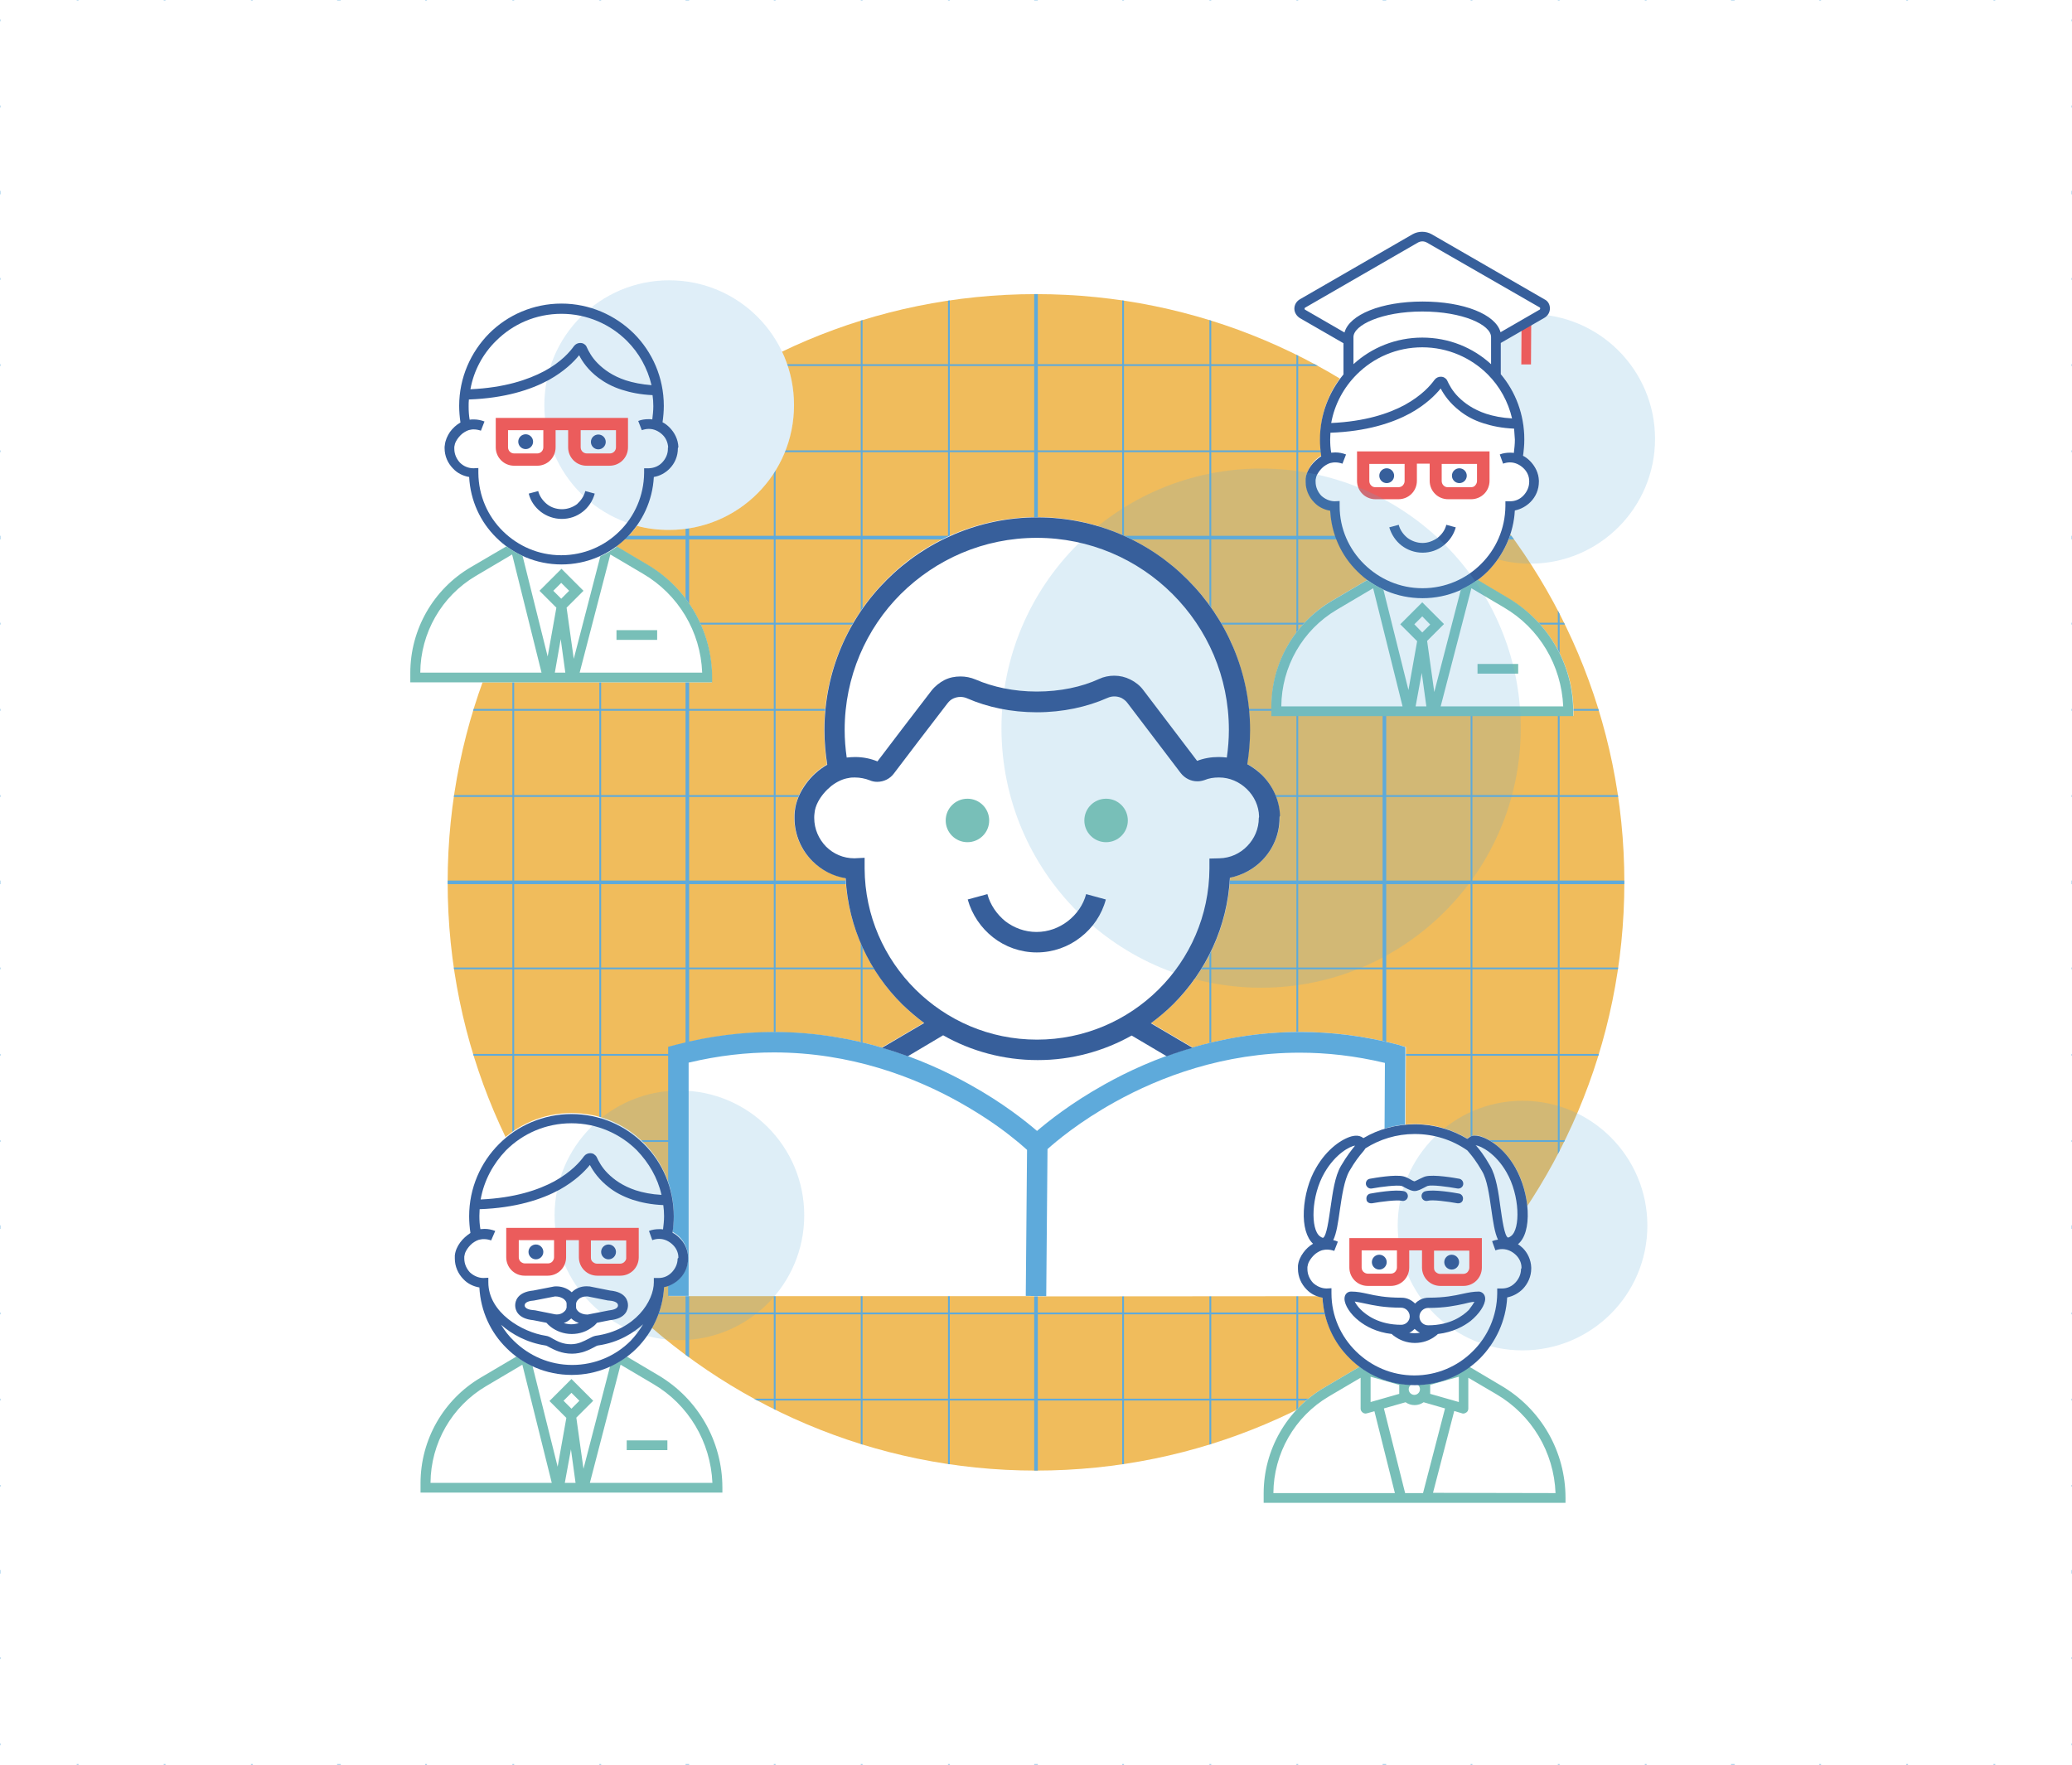 <?xml version="1.0" encoding="UTF-8"?> <svg xmlns="http://www.w3.org/2000/svg" xmlns:xlink="http://www.w3.org/1999/xlink" version="1.1" id="Calque_1" x="0px" y="0px" viewBox="0 0 810 690" style="enable-background:new 0 0 810 690;" xml:space="preserve"> <style type="text/css"> .st0{fill:#5EAADB;} .st1{filter:url(#Adobe_OpacityMaskFilter);} .st2{clip-path:url(#SVGID_2_);fill:url(#SVGID_4_);} .st3{clip-path:url(#SVGID_2_);mask:url(#SVGID_3_);fill:url(#SVGID_5_);} .st4{fill:#F0BC5C;} .st5{clip-path:url(#SVGID_7_);fill:#5EAADB;} .st6{opacity:0.2;fill:#5EAADB;enable-background:new ;} .st7{fill:#FFFFFF;} .st8{fill:#EB5C5C;} .st9{fill:#375F9B;} .st10{fill:#78BFB8;} .st11{opacity:0.2;enable-background:new ;} .st12{clip-path:url(#SVGID_9_);fill:#5EAADB;} </style> <path class="st0" d="M30.7,648.7H64v33H30.7V648.7z M64.7,648.7h33.4v33H64.7V648.7z M98.8,648.7h33v33h-33V648.7z M133.2,648.7h33 v33h-33V648.7z M166.9,648.7h33.4v33h-33.4V648.7z M201,648.7h33.3v33H201V648.7z M235,648.7h33v33h-33V648.7z M269.4,648.7h33.1v33 h-33.1V648.7z M303.2,648.7h33.3v33h-33.3V648.7z M337.2,648.7h33.4v33h-33.4V648.7z M371.3,648.7h33v33h-33V648.7z M405.7,648.7h33 v33h-33V648.7z M439.4,648.7h33.4v33h-33.4V648.7z M473.5,648.7h33.3v33h-33.3V648.7z M507.5,648.7h33v33h-33V648.7z M541.9,648.7 h33v33h-33V648.7z M575.6,648.7H609v33h-33.4V648.7z M609.7,648.7H643v33h-33.3V648.7z M643.7,648.7h33v33h-33V648.7z M678.1,648.7 h33.1v33h-33.1V648.7z M711.9,648.7h33.3v33h-33.3V648.7z M745.9,648.7h33.4v33h-33.4V648.7z M30.7,615.3H64V648H30.7V615.3z M64.7,615.3h33.4V648H64.7V615.3z M98.8,615.3h33V648h-33V615.3z M133.2,615.3h33V648h-33V615.3z M166.9,615.3h33.4V648h-33.4 V615.3z M201,615.3h33.3V648H201V615.3z M235,615.3h33V648h-33V615.3z M269.4,615.3h33.1V648h-33.1V615.3z M303.2,615.3h33.3V648 h-33.3V615.3z M337.2,615.3h33.4V648h-33.4V615.3z M371.3,615.3h33V648h-33V615.3z M405.7,615.3h33V648h-33V615.3z M439.4,615.3 h33.4V648h-33.4V615.3z M473.5,615.3h33.3V648h-33.3V615.3z M507.5,615.3h33V648h-33V615.3z M541.9,615.3h33V648h-33V615.3z M575.6,615.3H609V648h-33.4V615.3z M609.7,615.3H643V648h-33.3V615.3z M643.7,615.3h33V648h-33V615.3z M678.1,615.3h33.1V648h-33.1 V615.3z M711.9,615.3h33.3V648h-33.3V615.3z M745.9,615.3h33.4V648h-33.4V615.3z M30.7,581.3H64v32.6H30.7V581.3z M64.7,581.3h33.4 v32.6H64.7V581.3z M98.8,581.3h33v32.6h-33V581.3z M133.2,581.3h33v32.6h-33V581.3z M166.9,581.3h33.4v32.6h-33.4V581.3z M201,581.3 h33.3v32.6H201V581.3z M235,581.3h33v32.6h-33V581.3z M269.4,581.3h33.1v32.6h-33.1V581.3z M303.2,581.3h33.3v32.6h-33.3V581.3z M337.2,581.3h33.4v32.6h-33.4V581.3z M371.3,581.3h33v32.6h-33V581.3z M405.7,581.3h33v32.6h-33V581.3z M439.4,581.3h33.4v32.6 h-33.4V581.3z M473.5,581.3h33.3v32.6h-33.3V581.3z M507.5,581.3h33v32.6h-33V581.3z M541.9,581.3h33v32.6h-33V581.3z M575.6,581.3 H609v32.6h-33.4V581.3z M609.7,581.3H643v32.6h-33.3V581.3z M643.7,581.3h33v32.6h-33V581.3z M678.1,581.3h33.1v32.6h-33.1V581.3z M711.9,581.3h33.3v32.6h-33.3V581.3z M745.9,581.3h33.4v32.6h-33.4V581.3z M30.7,547.6H64v33H30.7V547.6z M64.7,547.6h33.4v33H64.7 V547.6z M98.8,547.6h33v33h-33V547.6z M133.2,547.6h33v33h-33V547.6z M166.9,547.6h33.4v33h-33.4V547.6z M201,547.6h33.3v33H201 V547.6z M235,547.6h33v33h-33V547.6z M269.4,547.6h33.1v33h-33.1V547.6z M303.2,547.6h33.3v33h-33.3V547.6z M337.2,547.6h33.4v33 h-33.4V547.6z M371.3,547.6h33v33h-33V547.6z M405.7,547.6h33v33h-33V547.6z M439.4,547.6h33.4v33h-33.4V547.6z M473.5,547.6h33.3 v33h-33.3V547.6z M507.5,547.6h33v33h-33V547.6z M541.9,547.6h33v33h-33V547.6z M575.6,547.6H609v33h-33.4V547.6z M609.7,547.6H643 v33h-33.3V547.6z M643.7,547.6h33v33h-33V547.6z M678.1,547.6h33.1v33h-33.1V547.6z M711.9,547.6h33.3v33h-33.3V547.6z M745.9,547.6 h33.4v33h-33.4V547.6z M30.7,513.9H64v33H30.7V513.9z M64.7,513.9h33.4v33H64.7V513.9z M98.8,513.9h33v33h-33V513.9z M133.2,513.9 h33v33h-33V513.9z M166.9,513.9h33.4v33h-33.4V513.9z M201,513.9h33.3v33H201V513.9z M235,513.9h33v33h-33V513.9z M269.4,513.9h33.1 v33h-33.1V513.9z M303.2,513.9h33.3v33h-33.3V513.9z M337.2,513.9h33.4v33h-33.4V513.9z M371.3,513.9h33v33h-33V513.9z M405.7,513.9 h33v33h-33V513.9z M439.4,513.9h33.4v33h-33.4V513.9z M473.5,513.9h33.3v33h-33.3V513.9z M507.5,513.9h33v33h-33V513.9z M541.9,513.9h33v33h-33V513.9z M575.6,513.9H609v33h-33.4V513.9z M609.7,513.9H643v33h-33.3V513.9z M643.7,513.9h33v33h-33V513.9z M678.1,513.9h33.1v33h-33.1V513.9z M711.9,513.9h33.3v33h-33.3V513.9z M745.9,513.9h33.4v33h-33.4V513.9z M30.7,480.5H64v32.7H30.7 V480.5z M64.7,480.5h33.4v32.7H64.7V480.5z M98.8,480.5h33v32.7h-33V480.5z M133.2,480.5h33v32.7h-33V480.5z M166.9,480.5h33.4v32.7 h-33.4V480.5z M201,480.5h33.3v32.7H201V480.5z M235,480.5h33v32.7h-33V480.5z M269.4,480.5h33.1v32.7h-33.1V480.5z M303.2,480.5 h33.3v32.7h-33.3V480.5z M337.2,480.5h33.4v32.7h-33.4V480.5z M371.3,480.5h33v32.7h-33V480.5z M405.7,480.5h33v32.7h-33V480.5z M439.4,480.5h33.4v32.7h-33.4V480.5z M473.5,480.5h33.3v32.7h-33.3V480.5z M507.5,480.5h33v32.7h-33V480.5z M541.9,480.5h33v32.7 h-33V480.5z M575.6,480.5H609v32.7h-33.4V480.5z M609.7,480.5H643v32.7h-33.3V480.5z M643.7,480.5h33v32.7h-33V480.5z M678.1,480.5 h33.1v32.7h-33.1V480.5z M711.9,480.5h33.3v32.7h-33.3V480.5z M745.9,480.5h33.4v32.7h-33.4V480.5z M30.7,446.5H64v32.6H30.7V446.5z M64.7,446.5h33.4v32.6H64.7V446.5z M98.8,446.5h33v32.6h-33V446.5z M133.2,446.5h33v32.6h-33V446.5z M166.9,446.5h33.4v32.6h-33.4 V446.5z M201,446.5h33.3v32.6H201V446.5z M235,446.5h33v32.6h-33V446.5z M269.4,446.5h33.1v32.6h-33.1V446.5z M303.2,446.5h33.3 v32.6h-33.3V446.5z M337.2,446.5h33.4v32.6h-33.4V446.5z M371.3,446.5h33v32.6h-33V446.5z M405.7,446.5h33v32.6h-33V446.5z M439.4,446.5h33.4v32.6h-33.4V446.5z M473.5,446.5h33.3v32.6h-33.3V446.5z M507.5,446.5h33v32.6h-33V446.5z M541.9,446.5h33v32.6 h-33V446.5z M575.6,446.5H609v32.6h-33.4V446.5z M609.7,446.5H643v32.6h-33.3V446.5z M643.7,446.5h33v32.6h-33V446.5z M678.1,446.5 h33.1v32.6h-33.1V446.5z M711.9,446.5h33.3v32.6h-33.3V446.5z M745.9,446.5h33.4v32.6h-33.4V446.5z M30.7,412.8H64v33H30.7V412.8z M64.7,412.8h33.4v33H64.7V412.8z M98.8,412.8h33v33h-33V412.8z M133.2,412.8h33v33h-33V412.8z M166.9,412.8h33.4v33h-33.4V412.8z M201,412.8h33.3v33H201V412.8z M235,412.8h33v33h-33V412.8z M269.4,412.8h33.1v33h-33.1V412.8z M303.2,412.8h33.3v33h-33.3V412.8z M337.2,412.8h33.4v33h-33.4V412.8z M371.3,412.8h33v33h-33V412.8z M405.7,412.8h33v33h-33V412.8z M439.4,412.8h33.4v33h-33.4V412.8 z M473.5,412.8h33.3v33h-33.3V412.8z M507.5,412.8h33v33h-33V412.8z M541.9,412.8h33v33h-33V412.8z M575.6,412.8H609v33h-33.4V412.8 z M609.7,412.8H643v33h-33.3V412.8z M643.7,412.8h33v33h-33V412.8z M678.1,412.8h33.1v33h-33.1V412.8z M711.9,412.8h33.3v33h-33.3 V412.8z M745.9,412.8h33.4v33h-33.4V412.8z M30.7,379H64v33.1H30.7V379z M64.7,379h33.4v33.1H64.7V379z M98.8,379h33v33.1h-33V379z M133.2,379h33v33.1h-33V379z M166.9,379h33.4v33.1h-33.4V379z M201,379h33.3v33.1H201V379z M235,379h33v33.1h-33V379z M269.4,379 h33.1v33.1h-33.1V379z M303.2,379h33.3v33.1h-33.3V379z M337.2,379h33.4v33.1h-33.4V379z M371.3,379h33v33.1h-33V379z M405.7,379h33 v33.1h-33V379z M439.4,379h33.4v33.1h-33.4V379z M473.5,379h33.3v33.1h-33.3V379z M507.5,379h33v33.1h-33V379z M541.9,379h33v33.1 h-33V379z M575.6,379H609v33.1h-33.4V379z M609.7,379H643v33.1h-33.3V379z M643.7,379h33v33.1h-33V379z M678.1,379h33.1v33.1h-33.1 V379z M711.9,379h33.3v33.1h-33.3V379z M745.9,379h33.4v33.1h-33.4V379z M30.7,345.7H64v32.6H30.7V345.7z M64.7,345.7h33.4v32.6 H64.7V345.7z M98.8,345.7h33v32.6h-33V345.7z M133.2,345.7h33v32.6h-33V345.7z M166.9,345.7h33.4v32.6h-33.4V345.7z M201,345.7h33.3 v32.6H201V345.7z M235,345.7h33v32.6h-33V345.7z M269.4,345.7h33.1v32.6h-33.1V345.7z M303.2,345.7h33.3v32.6h-33.3V345.7z M337.2,345.7h33.4v32.6h-33.4V345.7z M371.3,345.7h33v32.6h-33V345.7z M405.7,345.7h33v32.6h-33V345.7z M439.4,345.7h33.4v32.6 h-33.4V345.7z M473.5,345.7h33.3v32.6h-33.3V345.7z M507.5,345.7h33v32.6h-33V345.7z M541.9,345.7h33v32.6h-33V345.7z M575.6,345.7 H609v32.6h-33.4V345.7z M609.7,345.7H643v32.6h-33.3V345.7z M643.7,345.7h33v32.6h-33V345.7z M678.1,345.7h33.1v32.6h-33.1V345.7z M711.9,345.7h33.3v32.6h-33.3V345.7z M745.9,345.7h33.4v32.6h-33.4V345.7z M30.7,311.6H64v32.7H30.7V311.6z M64.7,311.6h33.4v32.7 H64.7V311.6z M98.8,311.6h33v32.7h-33V311.6z M133.2,311.6h33v32.7h-33V311.6z M166.9,311.6h33.4v32.7h-33.4V311.6z M201,311.6h33.3 v32.7H201V311.6z M235,311.6h33v32.7h-33V311.6z M269.4,311.6h33.1v32.7h-33.1V311.6z M303.2,311.6h33.3v32.7h-33.3V311.6z M337.2,311.6h33.4v32.7h-33.4V311.6z M371.3,311.6h33v32.7h-33V311.6z M405.7,311.6h33v32.7h-33V311.6z M439.4,311.6h33.4v32.7 h-33.4V311.6z M473.5,311.6h33.3v32.7h-33.3V311.6z M507.5,311.6h33v32.7h-33V311.6z M541.9,311.6h33v32.7h-33V311.6z M575.6,311.6 H609v32.7h-33.4V311.6z M609.7,311.6H643v32.7h-33.3V311.6z M643.7,311.6h33v32.7h-33V311.6z M678.1,311.6h33.1v32.7h-33.1V311.6z M711.9,311.6h33.3v32.7h-33.3V311.6z M745.9,311.6h33.4v32.7h-33.4V311.6z M30.7,277.9H64v33H30.7V277.9z M64.7,277.9h33.4v33H64.7 V277.9z M98.8,277.9h33v33h-33V277.9z M133.2,277.9h33v33h-33V277.9z M166.9,277.9h33.4v33h-33.4V277.9z M201,277.9h33.3v33H201 V277.9z M235,277.9h33v33h-33V277.9z M269.4,277.9h33.1v33h-33.1V277.9z M303.2,277.9h33.3v33h-33.3V277.9z M337.2,277.9h33.4v33 h-33.4V277.9z M371.3,277.9h33v33h-33V277.9z M405.7,277.9h33v33h-33V277.9z M439.4,277.9h33.4v33h-33.4V277.9z M473.5,277.9h33.3 v33h-33.3V277.9z M507.5,277.9h33v33h-33V277.9z M541.9,277.9h33v33h-33V277.9z M575.6,277.9H609v33h-33.4V277.9z M609.7,277.9H643 v33h-33.3V277.9z M643.7,277.9h33v33h-33V277.9z M678.1,277.9h33.1v33h-33.1V277.9z M711.9,277.9h33.3v33h-33.3V277.9z M745.9,277.9 h33.4v33h-33.4V277.9z M30.7,244.2H64v33H30.7V244.2z M64.7,244.2h33.4v33H64.7V244.2z M98.8,244.2h33v33h-33V244.2z M133.2,244.2 h33v33h-33V244.2z M166.9,244.2h33.4v33h-33.4V244.2z M201,244.2h33.3v33H201V244.2z M235,244.2h33v33h-33V244.2z M269.4,244.2h33.1 v33h-33.1V244.2z M303.2,244.2h33.3v33h-33.3V244.2z M337.2,244.2h33.4v33h-33.4V244.2z M371.3,244.2h33v33h-33V244.2z M405.7,244.2 h33v33h-33V244.2z M439.4,244.2h33.4v33h-33.4V244.2z M473.5,244.2h33.3v33h-33.3V244.2z M507.5,244.2h33v33h-33V244.2z M541.9,244.2h33v33h-33V244.2z M575.6,244.2H609v33h-33.4V244.2z M609.7,244.2H643v33h-33.3V244.2z M643.7,244.2h33v33h-33V244.2z M678.1,244.2h33.1v33h-33.1V244.2z M711.9,244.2h33.3v33h-33.3V244.2z M745.9,244.2h33.4v33h-33.4V244.2z M30.7,210.9H64v32.6H30.7 V210.9z M64.7,210.9h33.4v32.6H64.7V210.9z M98.8,210.9h33v32.6h-33V210.9z M133.2,210.9h33v32.6h-33V210.9z M166.9,210.9h33.4v32.6 h-33.4V210.9z M201,210.9h33.3v32.6H201V210.9z M235,210.9h33v32.6h-33V210.9z M269.4,210.9h33.1v32.6h-33.1V210.9z M303.2,210.9 h33.3v32.6h-33.3V210.9z M337.2,210.9h33.4v32.6h-33.4V210.9z M371.3,210.9h33v32.6h-33V210.9z M405.7,210.9h33v32.6h-33V210.9z M439.4,210.9h33.4v32.6h-33.4V210.9z M473.5,210.9h33.3v32.6h-33.3V210.9z M507.5,210.9h33v32.6h-33V210.9z M541.9,210.9h33v32.6 h-33V210.9z M575.6,210.9H609v32.6h-33.4V210.9z M609.7,210.9H643v32.6h-33.3V210.9z M643.7,210.9h33v32.6h-33V210.9z M678.1,210.9 h33.1v32.6h-33.1V210.9z M711.9,210.9h33.3v32.6h-33.3V210.9z M745.9,210.9h33.4v32.6h-33.4V210.9z M30.7,176.8H64v32.7H30.7V176.8z M64.7,176.8h33.4v32.7H64.7V176.8z M98.8,176.8h33v32.7h-33V176.8z M133.2,176.8h33v32.7h-33V176.8z M166.9,176.8h33.4v32.7h-33.4 V176.8z M201,176.8h33.3v32.7H201V176.8z M235,176.8h33v32.7h-33V176.8z M269.4,176.8h33.1v32.7h-33.1V176.8z M303.2,176.8h33.3 v32.7h-33.3V176.8z M337.2,176.8h33.4v32.7h-33.4V176.8z M371.3,176.8h33v32.7h-33V176.8z M405.7,176.8h33v32.7h-33V176.8z M439.4,176.8h33.4v32.7h-33.4V176.8z M473.5,176.8h33.3v32.7h-33.3V176.8z M507.5,176.8h33v32.7h-33V176.8z M541.9,176.8h33v32.7 h-33V176.8z M575.6,176.8H609v32.7h-33.4V176.8z M609.7,176.8H643v32.7h-33.3V176.8z M643.7,176.8h33v32.7h-33V176.8z M678.1,176.8 h33.1v32.7h-33.1V176.8z M711.9,176.8h33.3v32.7h-33.3V176.8z M745.9,176.8h33.4v32.7h-33.4V176.8z M30.7,143.1H64v33H30.7V143.1z M64.7,143.1h33.4v33H64.7V143.1z M98.8,143.1h33v33h-33V143.1z M133.2,143.1h33v33h-33V143.1z M166.9,143.1h33.4v33h-33.4V143.1z M201,143.1h33.3v33H201V143.1z M235,143.1h33v33h-33V143.1z M269.4,143.1h33.1v33h-33.1V143.1z M303.2,143.1h33.3v33h-33.3V143.1z M337.2,143.1h33.4v33h-33.4V143.1z M371.3,143.1h33v33h-33V143.1z M405.7,143.1h33v33h-33V143.1z M439.4,143.1h33.4v33h-33.4V143.1 z M473.5,143.1h33.3v33h-33.3V143.1z M507.5,143.1h33v33h-33V143.1z M541.9,143.1h33v33h-33V143.1z M575.6,143.1H609v33h-33.4V143.1 z M609.7,143.1H643v33h-33.3V143.1z M643.7,143.1h33v33h-33V143.1z M678.1,143.1h33.1v33h-33.1V143.1z M711.9,143.1h33.3v33h-33.3 V143.1z M745.9,143.1h33.4v33h-33.4V143.1z M30.7,109.4H64v33H30.7V109.4z M64.7,109.4h33.4v33H64.7V109.4z M98.8,109.4h33v33h-33 V109.4z M133.2,109.4h33v33h-33V109.4z M166.9,109.4h33.4v33h-33.4V109.4z M201,109.4h33.3v33H201V109.4z M235,109.4h33v33h-33 V109.4z M269.4,109.4h33.1v33h-33.1V109.4z M303.2,109.4h33.3v33h-33.3V109.4z M337.2,109.4h33.4v33h-33.4V109.4z M371.3,109.4h33 v33h-33V109.4z M405.7,109.4h33v33h-33V109.4z M439.4,109.4h33.4v33h-33.4V109.4z M473.5,109.4h33.3v33h-33.3V109.4z M507.5,109.4 h33v33h-33V109.4z M541.9,109.4h33v33h-33V109.4z M575.6,109.4H609v33h-33.4V109.4z M609.7,109.4H643v33h-33.3V109.4z M643.7,109.4 h33v33h-33V109.4z M678.1,109.4h33.1v33h-33.1V109.4z M711.9,109.4h33.3v33h-33.3V109.4z M745.9,109.4h33.4v33h-33.4V109.4z M30.7,76H64v32.7H30.7V76z M64.7,76h33.4v32.7H64.7V76z M98.8,76h33v32.7h-33V76z M133.2,76h33v32.7h-33V76z M166.9,76h33.4v32.7 h-33.4V76z M201,76h33.3v32.7H201V76z M235,76h33v32.7h-33V76z M269.4,76h33.1v32.7h-33.1V76z M303.2,76h33.3v32.7h-33.3V76z M337.2,76h33.4v32.7h-33.4V76z M371.3,76h33v32.7h-33V76z M405.7,76h33v32.7h-33V76z M439.4,76h33.4v32.7h-33.4V76z M473.5,76h33.3 v32.7h-33.3V76z M507.5,76h33v32.7h-33V76z M541.9,76h33v32.7h-33V76z M575.6,76H609v32.7h-33.4V76z M609.7,76H643v32.7h-33.3V76z M643.7,76h33v32.7h-33V76z M678.1,76h33.1v32.7h-33.1V76z M711.9,76h33.3v32.7h-33.3V76z M745.9,76h33.4v32.7h-33.4V76z M30.7,42 H64v32.6H30.7V42z M64.7,42h33.4v32.6H64.7V42z M98.8,42h33v32.6h-33V42z M133.2,42h33v32.6h-33V42z M166.9,42h33.4v32.6h-33.4V42z M201,42h33.3v32.6H201V42z M235,42h33v32.6h-33V42z M269.4,42h33.1v32.6h-33.1V42z M303.2,42h33.3v32.6h-33.3V42z M337.2,42h33.4 v32.6h-33.4V42z M371.3,42h33v32.6h-33V42z M405.7,42h33v32.6h-33V42z M439.4,42h33.4v32.6h-33.4V42z M473.5,42h33.3v32.6h-33.3V42z M507.5,42h33v32.6h-33V42z M541.9,42h33v32.6h-33V42z M575.6,42H609v32.6h-33.4V42z M609.7,42H643v32.6h-33.3V42z M643.7,42h33 v32.6h-33V42z M678.1,42h33.1v32.6h-33.1V42z M711.9,42h33.3v32.6h-33.3V42z M745.9,42h33.4v32.6h-33.4V42z M30.7,8.3H64v33H30.7 V8.3z M64.7,8.3h33.4v33H64.7V8.3z M98.8,8.3h33v33h-33V8.3z M133.2,8.3h33v33h-33V8.3z M166.9,8.3h33.4v33h-33.4V8.3z M201,8.3 h33.3v33H201V8.3z M235,8.3h33v33h-33V8.3z M269.4,8.3h33.1v33h-33.1V8.3z M303.2,8.3h33.3v33h-33.3V8.3z M337.2,8.3h33.4v33h-33.4 V8.3z M371.3,8.3h33v33h-33V8.3z M405.7,8.3h33v33h-33V8.3z M439.4,8.3h33.4v33h-33.4V8.3z M473.5,8.3h33.3v33h-33.3V8.3z M507.5,8.3h33v33h-33V8.3z M541.9,8.3h33v33h-33V8.3z M575.6,8.3H609v33h-33.4V8.3z M609.7,8.3H643v33h-33.3V8.3z M643.7,8.3h33v33 h-33V8.3z M678.1,8.3h33.1v33h-33.1V8.3z M711.9,8.3h33.3v33h-33.3V8.3z M745.9,8.3h33.4v33h-33.4V8.3z M779.3,0v7.6h-33.4V0h-0.7 v7.6h-33.3V0h-0.7v7.6h-33.1V0h-1.4v7.6h-33V0H643v7.6h-33.3V0H609v7.6h-33.4V0h-0.7v7.6h-33V0h-1.4v7.6h-33V0h-0.7v7.6h-33.3V0 h-0.7v7.6h-33.4V0h-0.7v7.6h-33V0h-1.4v7.6h-33V0h-0.7v7.6h-33.4V0h-0.7v7.6h-33.3V0h-0.7v7.6h-33.1V0H268v7.6h-33V0h-0.7v7.6H201V0 h-0.7v7.6h-33.4V0h-0.7v7.6h-33V0h-1.4v7.6h-33V0h-0.7v7.6H64.7V0H64v7.6H30.7V0H30v7.6H0v0.7h30v33H0V42h30v32.6H0V76h30v32.7H0 v0.7h30v33H0v0.7h30v33H0v0.7h30v32.7H0v1.4h30v32.6H0v0.7h30v33H0v0.7h30v33H0v0.7h30v32.7H0v1.4h30v32.6H0v0.7h30v33.1H0v0.7h30 v33H0v0.7h30v32.6H0v1.4h30v32.7H0v0.7h30v33H0v0.7h30v33H0v0.7h30v32.6H0v1.4h30V648H0v0.7h30v33H0v0.7h30v7.6h0.7v-7.6H64v7.6h0.7 v-7.6h33.4v7.6h0.7v-7.6h33v7.6h1.4v-7.6h33v7.6h0.7v-7.6h33.4v7.6h0.7v-7.6h33.3v7.6h0.7v-7.6h33v7.6h1.4v-7.6h33.1v7.6h0.7v-7.6 h33.3v7.6h0.7v-7.6h33.4v7.6h0.7v-7.6h33v7.6h1.4v-7.6h33v7.6h0.7v-7.6h33.4v7.6h0.7v-7.6h33.3v7.6h0.7v-7.6h33v7.6h1.4v-7.6h33v7.6 h0.7v-7.6H609v7.6h0.7v-7.6H643v7.6h0.7v-7.6h33v7.6h1.4v-7.6h33.1v7.6h0.7v-7.6h33.3v7.6h0.7v-7.6h33.4v7.6h0.7v-7.6h30v-0.7h-30 v-33h30V648h-30v-32.7h30v-1.4h-30v-32.6h30v-0.7h-30v-33h30v-0.7h-30v-33h30v-0.7h-30v-32.7h30v-1.4h-30v-32.6h30v-0.7h-30v-33h30 v-0.7h-30V379h30v-0.7h-30v-32.6h30v-1.4h-30v-32.7h30v-0.7h-30v-33h30v-0.7h-30v-33h30v-0.7h-30v-32.6h30v-1.4h-30v-32.7h30v-0.7 h-30v-33h30v-0.7h-30v-33h30v-0.7h-30V76h30v-1.4h-30V42h30v-0.7h-30v-33h30V7.6h-30V0H779.3z"></path> <g> <defs> <rect id="SVGID_1_" width="810" height="690"></rect> </defs> <clipPath id="SVGID_2_"> <use xlink:href="#SVGID_1_" style="overflow:visible;"></use> </clipPath> <defs> <filter id="Adobe_OpacityMaskFilter" filterUnits="userSpaceOnUse" x="0" y="0" width="810" height="690"> <feColorMatrix type="matrix" values="1 0 0 0 0 0 1 0 0 0 0 0 1 0 0 0 0 0 1 0"></feColorMatrix> </filter> </defs> <mask maskUnits="userSpaceOnUse" x="0" y="0" width="810" height="690" id="SVGID_3_"> <g class="st1"> <linearGradient id="SVGID_4_" gradientUnits="userSpaceOnUse" x1="0" y1="690" x2="1" y2="690" gradientTransform="matrix(0 -690 -721.807 0 498451.594 690)"> <stop offset="0" style="stop-color:#FFFFFF"></stop> <stop offset="0.5" style="stop-color:#000000"></stop> <stop offset="1" style="stop-color:#FFFFFF"></stop> </linearGradient> <rect y="0" class="st2" width="810" height="690"></rect> </g> </mask> <linearGradient id="SVGID_5_" gradientUnits="userSpaceOnUse" x1="0" y1="690" x2="1" y2="690" gradientTransform="matrix(0 -690 -721.807 0 498451.625 690)"> <stop offset="0" style="stop-color:#FFFFFF"></stop> <stop offset="0.5" style="stop-color:#FFFFFF"></stop> <stop offset="1" style="stop-color:#FFFFFF"></stop> </linearGradient> <rect class="st3" width="810" height="690"></rect> </g> <path class="st4" d="M635,345c0,127-103,230-230,230c-127,0-230-103-230-230s103-230,230-230C532,115,635,218,635,345"></path> <g> <defs> <path id="SVGID_6_" d="M175,345c0,127,103,230,230,230s230-103,230-230c0-127-103-230-230-230S175,218,175,345"></path> </defs> <clipPath id="SVGID_7_"> <use xlink:href="#SVGID_6_" style="overflow:visible;"></use> </clipPath> <path class="st5" d="M-276.9,885h1363.8V-195H-276.9V885z M1085.4-160.9h-32.9v-32.7h32.9V-160.9z M269.4,345.7h33.1v32.6h-33.1 V345.7z M303.2,345.7h33.3v32.6h-33.3V345.7z M337.2,345.7h33.4v32.6h-33.4V345.7z M371.3,345.7h33v32.6h-33V345.7z M405.7,345.7 h33v32.6h-33V345.7z M439.4,345.7h33.4v32.6h-33.4V345.7z M473.5,345.7h33.3v32.6h-33.3V345.7z M507.5,345.7h33v32.6h-33V345.7z M541.9,345.7h33v32.6h-33V345.7z M541.9,311.6h33v32.7h-33V311.6z M540.5,344.3h-33v-32.7h33V344.3z M506.8,344.3h-33.3v-32.7 h33.3V344.3z M472.8,344.3h-33.4v-32.7h33.4V344.3z M438.7,344.3h-33v-32.7h33V344.3z M404.3,344.3h-33v-32.7h33V344.3z M370.6,344.3h-33.4v-32.7h33.4V344.3z M336.5,344.3h-33.3v-32.7h33.3V344.3z M302.5,344.3h-33.1v-32.7h33.1V344.3z M268,344.3h-33 v-32.7h33V344.3z M268,378.3h-33v-32.6h33V378.3z M268,412.1h-33V379h33V412.1z M269.4,379h33.1v33.1h-33.1V379z M303.2,379h33.3 v33.1h-33.3V379z M337.2,379h33.4v33.1h-33.4V379z M371.3,379h33v33.1h-33V379z M405.7,379h33v33.1h-33V379z M439.4,379h33.4v33.1 h-33.4V379z M473.5,379h33.3v33.1h-33.3V379z M507.5,379h33v33.1h-33V379z M541.9,379h33v33.1h-33V379z M575.6,379H609v33.1h-33.4 V379z M575.6,345.7H609v32.6h-33.4V345.7z M575.6,311.6H609v32.7h-33.4V311.6z M575.6,277.9H609v33h-33.4V277.9z M574.9,310.9h-33 v-33h33V310.9z M540.5,310.9h-33v-33h33V310.9z M506.8,310.9h-33.3v-33h33.3V310.9z M472.8,310.9h-33.4v-33h33.4V310.9z M438.7,310.9h-33v-33h33V310.9z M404.3,310.9h-33v-33h33V310.9z M370.6,310.9h-33.4v-33h33.4V310.9z M336.5,310.9h-33.3v-33h33.3 V310.9z M302.5,310.9h-33.1v-33h33.1V310.9z M268,310.9h-33v-33h33V310.9z M234.3,310.9H201v-33h33.3V310.9z M234.3,344.3H201 v-32.7h33.3V344.3z M234.3,378.3H201v-32.6h33.3V378.3z M234.3,412.1H201V379h33.3V412.1z M234.3,445.8H201v-33h33.3V445.8z M235,412.8h33v33h-33V412.8z M269.4,412.8h33.1v33h-33.1V412.8z M303.2,412.8h33.3v33h-33.3V412.8z M337.2,412.8h33.4v33h-33.4 V412.8z M371.3,412.8h33v33h-33V412.8z M405.7,412.8h33v33h-33V412.8z M439.4,412.8h33.4v33h-33.4V412.8z M473.5,412.8h33.3v33 h-33.3V412.8z M507.5,412.8h33v33h-33V412.8z M541.9,412.8h33v33h-33V412.8z M575.6,412.8H609v33h-33.4V412.8z M609.7,412.8H643v33 h-33.3V412.8z M609.7,379H643v33.1h-33.3V379z M609.7,345.7H643v32.6h-33.3V345.7z M609.7,311.6H643v32.7h-33.3V311.6z M609.7,277.9H643v33h-33.3V277.9z M609.7,244.2H643v33h-33.3V244.2z M609,277.2h-33.4v-33H609V277.2z M574.9,277.2h-33v-33h33 V277.2z M540.5,277.2h-33v-33h33V277.2z M506.8,277.2h-33.3v-33h33.3V277.2z M472.8,277.2h-33.4v-33h33.4V277.2z M438.7,277.2h-33 v-33h33V277.2z M404.3,277.2h-33v-33h33V277.2z M370.6,277.2h-33.4v-33h33.4V277.2z M336.5,277.2h-33.3v-33h33.3V277.2z M302.5,277.2h-33.1v-33h33.1V277.2z M268,277.2h-33v-33h33V277.2z M234.3,277.2H201v-33h33.3V277.2z M200.3,277.2h-33.4v-33h33.4 V277.2z M200.3,310.9h-33.4v-33h33.4V310.9z M200.3,344.3h-33.4v-32.7h33.4V344.3z M200.3,378.3h-33.4v-32.6h33.4V378.3z M200.3,412.1h-33.4V379h33.4V412.1z M200.3,445.8h-33.4v-33h33.4V445.8z M200.3,479.1h-33.4v-32.6h33.4V479.1z M201,446.5h33.3 v32.6H201V446.5z M235,446.5h33v32.6h-33V446.5z M269.4,446.5h33.1v32.6h-33.1V446.5z M303.2,446.5h33.3v32.6h-33.3V446.5z M337.2,446.5h33.4v32.6h-33.4V446.5z M371.3,446.5h33v32.6h-33V446.5z M405.7,446.5h33v32.6h-33V446.5z M439.4,446.5h33.4v32.6 h-33.4V446.5z M473.5,446.5h33.3v32.6h-33.3V446.5z M507.5,446.5h33v32.6h-33V446.5z M541.9,446.5h33v32.6h-33V446.5z M575.6,446.5 H609v32.6h-33.4V446.5z M609.7,446.5H643v32.6h-33.3V446.5z M643.7,446.5h33v32.6h-33V446.5z M643.7,412.8h33v33h-33V412.8z M643.7,379h33v33.1h-33V379z M643.7,345.7h33v32.6h-33V345.7z M643.7,311.6h33v32.7h-33V311.6z M643.7,277.9h33v33h-33V277.9z M643.7,244.2h33v33h-33V244.2z M643.7,210.9h33v32.6h-33V210.9z M643,243.5h-33.3v-32.6H643V243.5z M609,243.5h-33.4v-32.6H609 V243.5z M574.9,243.5h-33v-32.6h33V243.5z M540.5,243.5h-33v-32.6h33V243.5z M506.8,243.5h-33.3v-32.6h33.3V243.5z M472.8,243.5 h-33.4v-32.6h33.4V243.5z M438.7,243.5h-33v-32.6h33V243.5z M404.3,243.5h-33v-32.6h33V243.5z M370.6,243.5h-33.4v-32.6h33.4V243.5 z M336.5,243.5h-33.3v-32.6h33.3V243.5z M302.5,243.5h-33.1v-32.6h33.1V243.5z M268,243.5h-33v-32.6h33V243.5z M234.3,243.5H201 v-32.6h33.3V243.5z M200.3,243.5h-33.4v-32.6h33.4V243.5z M166.2,243.5h-33v-32.6h33V243.5z M166.2,277.2h-33v-33h33V277.2z M166.2,310.9h-33v-33h33V310.9z M166.2,344.3h-33v-32.7h33V344.3z M166.2,378.3h-33v-32.6h33V378.3z M166.2,412.1h-33V379h33 V412.1z M166.2,445.8h-33v-33h33V445.8z M166.2,479.1h-33v-32.6h33V479.1z M133.2,480.5h33v32.7h-33V480.5z M166.9,480.5h33.4v32.7 h-33.4V480.5z M201,480.5h33.3v32.7H201V480.5z M235,480.5h33v32.7h-33V480.5z M269.4,480.5h33.1v32.7h-33.1V480.5z M303.2,480.5 h33.3v32.7h-33.3V480.5z M337.2,480.5h33.4v32.7h-33.4V480.5z M371.3,480.5h33v32.7h-33V480.5z M405.7,480.5h33v32.7h-33V480.5z M439.4,480.5h33.4v32.7h-33.4V480.5z M473.5,480.5h33.3v32.7h-33.3V480.5z M507.5,480.5h33v32.7h-33V480.5z M541.9,480.5h33v32.7 h-33V480.5z M575.6,480.5H609v32.7h-33.4V480.5z M609.7,480.5H643v32.7h-33.3V480.5z M643.7,480.5h33v32.7h-33V480.5z M678.1,480.5 h33.1v32.7h-33.1V480.5z M678.1,446.5h33.1v32.6h-33.1V446.5z M678.1,412.8h33.1v33h-33.1V412.8z M678.1,379h33.1v33.1h-33.1V379z M678.1,345.7h33.1v32.6h-33.1V345.7z M678.1,311.6h33.1v32.7h-33.1V311.6z M678.1,277.9h33.1v33h-33.1V277.9z M678.1,244.2h33.1 v33h-33.1V244.2z M678.1,210.9h33.1v32.6h-33.1V210.9z M678.1,176.8h33.1v32.7h-33.1V176.8z M676.7,209.5h-33v-32.7h33V209.5z M643,209.5h-33.3v-32.7H643V209.5z M609,209.5h-33.4v-32.7H609V209.5z M574.9,209.5h-33v-32.7h33V209.5z M540.5,209.5h-33v-32.7 h33V209.5z M506.8,209.5h-33.3v-32.7h33.3V209.5z M472.8,209.5h-33.4v-32.7h33.4V209.5z M438.7,209.5h-33v-32.7h33V209.5z M404.3,209.5h-33v-32.7h33V209.5z M370.6,209.5h-33.4v-32.7h33.4V209.5z M336.5,209.5h-33.3v-32.7h33.3V209.5z M302.5,209.5h-33.1 v-32.7h33.1V209.5z M268,209.5h-33v-32.7h33V209.5z M234.3,209.5H201v-32.7h33.3V209.5z M200.3,209.5h-33.4v-32.7h33.4V209.5z M166.2,209.5h-33v-32.7h33V209.5z M131.8,209.5h-33v-32.7h33V209.5z M131.8,243.5h-33v-32.6h33V243.5z M131.8,277.2h-33v-33h33 V277.2z M131.8,310.9h-33v-33h33V310.9z M131.8,344.3h-33v-32.7h33V344.3z M131.8,378.3h-33v-32.6h33V378.3z M131.8,412.1h-33V379 h33V412.1z M131.8,445.8h-33v-33h33V445.8z M131.8,479.1h-33v-32.6h33V479.1z M131.8,513.2h-33v-32.7h33V513.2z M131.8,546.9h-33 v-33h33V546.9z M133.2,513.9h33v33h-33V513.9z M166.9,513.9h33.4v33h-33.4V513.9z M201,513.9h33.3v33H201V513.9z M235,513.9h33v33 h-33V513.9z M269.4,513.9h33.1v33h-33.1V513.9z M303.2,513.9h33.3v33h-33.3V513.9z M337.2,513.9h33.4v33h-33.4V513.9z M371.3,513.9 h33v33h-33V513.9z M405.7,513.9h33v33h-33V513.9z M439.4,513.9h33.4v33h-33.4V513.9z M473.5,513.9h33.3v33h-33.3V513.9z M507.5,513.9h33v33h-33V513.9z M541.9,513.9h33v33h-33V513.9z M575.6,513.9H609v33h-33.4V513.9z M609.7,513.9H643v33h-33.3V513.9z M643.7,513.9h33v33h-33V513.9z M678.1,513.9h33.1v33h-33.1V513.9z M711.9,513.9h33.3v33h-33.3V513.9z M711.9,480.5h33.3v32.7 h-33.3V480.5z M711.9,446.5h33.3v32.6h-33.3V446.5z M711.9,412.8h33.3v33h-33.3V412.8z M711.9,379h33.3v33.1h-33.3V379z M711.9,345.7h33.3v32.6h-33.3V345.7z M711.9,311.6h33.3v32.7h-33.3V311.6z M711.9,277.9h33.3v33h-33.3V277.9z M711.9,244.2h33.3 v33h-33.3V244.2z M711.9,210.9h33.3v32.6h-33.3V210.9z M711.9,176.8h33.3v32.7h-33.3V176.8z M711.9,143.1h33.3v33h-33.3V143.1z M711.2,176.1h-33.1v-33h33.1V176.1z M676.7,176.1h-33v-33h33V176.1z M643,176.1h-33.3v-33H643V176.1z M609,176.1h-33.4v-33H609 V176.1z M574.9,176.1h-33v-33h33V176.1z M540.5,176.1h-33v-33h33V176.1z M506.8,176.1h-33.3v-33h33.3V176.1z M472.8,176.1h-33.4 v-33h33.4V176.1z M438.7,176.1h-33v-33h33V176.1z M404.3,176.1h-33v-33h33V176.1z M370.6,176.1h-33.4v-33h33.4V176.1z M336.5,176.1 h-33.3v-33h33.3V176.1z M302.5,176.1h-33.1v-33h33.1V176.1z M268,176.1h-33v-33h33V176.1z M234.3,176.1H201v-33h33.3V176.1z M200.3,176.1h-33.4v-33h33.4V176.1z M166.2,176.1h-33v-33h33V176.1z M131.8,176.1h-33v-33h33V176.1z M98.1,176.1H64.7v-33h33.4 V176.1z M98.1,209.5H64.7v-32.7h33.4V209.5z M98.1,243.5H64.7v-32.6h33.4V243.5z M98.1,277.2H64.7v-33h33.4V277.2z M98.1,310.9 H64.7v-33h33.4V310.9z M98.1,344.3H64.7v-32.7h33.4V344.3z M98.1,378.3H64.7v-32.6h33.4V378.3z M98.1,412.1H64.7V379h33.4V412.1z M98.1,445.8H64.7v-33h33.4V445.8z M98.1,479.1H64.7v-32.6h33.4V479.1z M98.1,513.2H64.7v-32.7h33.4V513.2z M98.1,546.9H64.7v-33 h33.4V546.9z M98.1,580.6H64.7v-33h33.4V580.6z M98.8,547.6h33v33h-33V547.6z M133.2,547.6h33v33h-33V547.6z M166.9,547.6h33.4v33 h-33.4V547.6z M201,547.6h33.3v33H201V547.6z M235,547.6h33v33h-33V547.6z M269.4,547.6h33.1v33h-33.1V547.6z M303.2,547.6h33.3v33 h-33.3V547.6z M337.2,547.6h33.4v33h-33.4V547.6z M371.3,547.6h33v33h-33V547.6z M405.7,547.6h33v33h-33V547.6z M439.4,547.6h33.4 v33h-33.4V547.6z M473.5,547.6h33.3v33h-33.3V547.6z M507.5,547.6h33v33h-33V547.6z M541.9,547.6h33v33h-33V547.6z M575.6,547.6 H609v33h-33.4V547.6z M609.7,547.6H643v33h-33.3V547.6z M643.7,547.6h33v33h-33V547.6z M678.1,547.6h33.1v33h-33.1V547.6z M711.9,547.6h33.3v33h-33.3V547.6z M745.9,547.6h33.4v33h-33.4V547.6z M745.9,513.9h33.4v33h-33.4V513.9z M745.9,480.5h33.4v32.7 h-33.4V480.5z M745.9,446.5h33.4v32.6h-33.4V446.5z M745.9,412.8h33.4v33h-33.4V412.8z M745.9,379h33.4v33.1h-33.4V379z M745.9,345.7h33.4v32.6h-33.4V345.7z M745.9,311.6h33.4v32.7h-33.4V311.6z M745.9,277.9h33.4v33h-33.4V277.9z M745.9,244.2h33.4 v33h-33.4V244.2z M745.9,210.9h33.4v32.6h-33.4V210.9z M745.9,176.8h33.4v32.7h-33.4V176.8z M745.9,143.1h33.4v33h-33.4V143.1z M745.9,109.4h33.4v33h-33.4V109.4z M745.2,142.4h-33.3v-33h33.3V142.4z M711.2,142.4h-33.1v-33h33.1V142.4z M676.7,142.4h-33v-33 h33V142.4z M643,142.4h-33.3v-33H643V142.4z M609,142.4h-33.4v-33H609V142.4z M574.9,142.4h-33v-33h33V142.4z M540.5,142.4h-33v-33 h33V142.4z M506.8,142.4h-33.3v-33h33.3V142.4z M472.8,142.4h-33.4v-33h33.4V142.4z M438.7,142.4h-33v-33h33V142.4z M404.3,142.4 h-33v-33h33V142.4z M370.6,142.4h-33.4v-33h33.4V142.4z M336.5,142.4h-33.3v-33h33.3V142.4z M302.5,142.4h-33.1v-33h33.1V142.4z M268,142.4h-33v-33h33V142.4z M234.3,142.4H201v-33h33.3V142.4z M200.3,142.4h-33.4v-33h33.4V142.4z M166.2,142.4h-33v-33h33 V142.4z M131.8,142.4h-33v-33h33V142.4z M98.1,142.4H64.7v-33h33.4V142.4z M64,142.4H30.7v-33H64V142.4z M64,176.1H30.7v-33H64 V176.1z M64,209.5H30.7v-32.7H64V209.5z M64,243.5H30.7v-32.6H64V243.5z M64,277.2H30.7v-33H64V277.2z M64,310.9H30.7v-33H64V310.9 z M64,344.3H30.7v-32.7H64V344.3z M64,378.3H30.7v-32.6H64V378.3z M64,412.1H30.7V379H64V412.1z M64,445.8H30.7v-33H64V445.8z M64,479.1H30.7v-32.6H64V479.1z M64,513.2H30.7v-32.7H64V513.2z M64,546.9H30.7v-33H64V546.9z M64,580.6H30.7v-33H64V580.6z M64,613.9H30.7v-32.6H64V613.9z M64.7,581.3h33.4v32.6H64.7V581.3z M98.8,581.3h33v32.6h-33V581.3z M133.2,581.3h33v32.6h-33 V581.3z M166.9,581.3h33.4v32.6h-33.4V581.3z M201,581.3h33.3v32.6H201V581.3z M235,581.3h33v32.6h-33V581.3z M269.4,581.3h33.1 v32.6h-33.1V581.3z M303.2,581.3h33.3v32.6h-33.3V581.3z M337.2,581.3h33.4v32.6h-33.4V581.3z M371.3,581.3h33v32.6h-33V581.3z M405.7,581.3h33v32.6h-33V581.3z M439.4,581.3h33.4v32.6h-33.4V581.3z M473.5,581.3h33.3v32.6h-33.3V581.3z M507.5,581.3h33v32.6 h-33V581.3z M541.9,581.3h33v32.6h-33V581.3z M575.6,581.3H609v32.6h-33.4V581.3z M609.7,581.3H643v32.6h-33.3V581.3z M643.7,581.3 h33v32.6h-33V581.3z M678.1,581.3h33.1v32.6h-33.1V581.3z M711.9,581.3h33.3v32.6h-33.3V581.3z M745.9,581.3h33.4v32.6h-33.4V581.3 z M780,581.3h33v32.6h-33V581.3z M780,547.6h33v33h-33V547.6z M780,513.9h33v33h-33V513.9z M780,480.5h33v32.7h-33V480.5z M780,446.5h33v32.6h-33V446.5z M780,412.8h33v33h-33V412.8z M780,379h33v33.1h-33V379z M780,345.7h33v32.6h-33V345.7z M780,311.6 h33v32.7h-33V311.6z M780,277.9h33v33h-33V277.9z M780,244.2h33v33h-33V244.2z M780,210.9h33v32.6h-33V210.9z M780,176.8h33v32.7 h-33V176.8z M780,143.1h33v33h-33V143.1z M780,109.4h33v33h-33V109.4z M780,76h33v32.7h-33V76z M779.3,108.7h-33.4V76h33.4V108.7z M745.2,108.7h-33.3V76h33.3V108.7z M711.2,108.7h-33.1V76h33.1V108.7z M676.7,108.7h-33V76h33V108.7z M643,108.7h-33.3V76H643 V108.7z M609,108.7h-33.4V76H609V108.7z M574.9,108.7h-33V76h33V108.7z M540.5,108.7h-33V76h33V108.7z M506.8,108.7h-33.3V76h33.3 V108.7z M472.8,108.7h-33.4V76h33.4V108.7z M438.7,108.7h-33V76h33V108.7z M404.3,108.7h-33V76h33V108.7z M370.6,108.7h-33.4V76 h33.4V108.7z M336.5,108.7h-33.3V76h33.3V108.7z M302.5,108.7h-33.1V76h33.1V108.7z M268,108.7h-33V76h33V108.7z M234.3,108.7H201 V76h33.3V108.7z M200.3,108.7h-33.4V76h33.4V108.7z M166.2,108.7h-33V76h33V108.7z M131.8,108.7h-33V76h33V108.7z M98.1,108.7H64.7 V76h33.4V108.7z M64,108.7H30.7V76H64V108.7z M30,108.7H-3V76h33V108.7z M30,142.4H-3v-33h33V142.4z M30,176.1H-3v-33h33V176.1z M30,209.5H-3v-32.7h33V209.5z M30,243.5H-3v-32.6h33V243.5z M30,277.2H-3v-33h33V277.2z M30,310.9H-3v-33h33V310.9z M30,344.3H-3 v-32.7h33V344.3z M30,378.3H-3v-32.6h33V378.3z M30,412.1H-3V379h33V412.1z M30,445.8H-3v-33h33V445.8z M30,479.1H-3v-32.6h33 V479.1z M30,513.2H-3v-32.7h33V513.2z M30,546.9H-3v-33h33V546.9z M30,580.6H-3v-33h33V580.6z M30,613.9H-3v-32.6h33V613.9z M-3,615.3h33V648H-3V615.3z M30.7,615.3H64V648H30.7V615.3z M64.7,615.3h33.4V648H64.7V615.3z M98.8,615.3h33V648h-33V615.3z M133.2,615.3h33V648h-33V615.3z M166.9,615.3h33.4V648h-33.4V615.3z M201,615.3h33.3V648H201V615.3z M235,615.3h33V648h-33V615.3z M269.4,615.3h33.1V648h-33.1V615.3z M303.2,615.3h33.3V648h-33.3V615.3z M337.2,615.3h33.4V648h-33.4V615.3z M371.3,615.3h33V648 h-33V615.3z M405.7,615.3h33V648h-33V615.3z M439.4,615.3h33.4V648h-33.4V615.3z M473.5,615.3h33.3V648h-33.3V615.3z M507.5,615.3 h33V648h-33V615.3z M541.9,615.3h33V648h-33V615.3z M575.6,615.3H609V648h-33.4V615.3z M609.7,615.3H643V648h-33.3V615.3z M643.7,615.3h33V648h-33V615.3z M678.1,615.3h33.1V648h-33.1V615.3z M711.9,615.3h33.3V648h-33.3V615.3z M745.9,615.3h33.4V648 h-33.4V615.3z M780,615.3h33V648h-33V615.3z M814.4,615.3h33V648h-33V615.3z M814.4,581.3h33v32.6h-33V581.3z M814.4,547.6h33v33 h-33V547.6z M814.4,513.9h33v33h-33V513.9z M814.4,480.5h33v32.7h-33V480.5z M814.4,446.5h33v32.6h-33V446.5z M814.4,412.8h33v33 h-33V412.8z M814.4,379h33v33.1h-33V379z M814.4,345.7h33v32.6h-33V345.7z M814.4,311.6h33v32.7h-33V311.6z M814.4,277.9h33v33h-33 V277.9z M814.4,244.2h33v33h-33V244.2z M814.4,210.9h33v32.6h-33V210.9z M814.4,176.8h33v32.7h-33V176.8z M814.4,143.1h33v33h-33 V143.1z M814.4,109.4h33v33h-33V109.4z M814.4,76h33v32.7h-33V76z M814.4,42h33v32.6h-33V42z M813,74.6h-33V42h33V74.6z M779.3,74.6h-33.4V42h33.4V74.6z M745.2,74.6h-33.3V42h33.3V74.6z M711.2,74.6h-33.1V42h33.1V74.6z M676.7,74.6h-33V42h33V74.6z M643,74.6h-33.3V42H643V74.6z M609,74.6h-33.4V42H609V74.6z M574.9,74.6h-33V42h33V74.6z M540.5,74.6h-33V42h33V74.6z M506.8,74.6 h-33.3V42h33.3V74.6z M472.8,74.6h-33.4V42h33.4V74.6z M438.7,74.6h-33V42h33V74.6z M404.3,74.6h-33V42h33V74.6z M370.6,74.6h-33.4 V42h33.4V74.6z M336.5,74.6h-33.3V42h33.3V74.6z M302.5,74.6h-33.1V42h33.1V74.6z M268,74.6h-33V42h33V74.6z M234.3,74.6H201V42 h33.3V74.6z M200.3,74.6h-33.4V42h33.4V74.6z M166.2,74.6h-33V42h33V74.6z M131.8,74.6h-33V42h33V74.6z M98.1,74.6H64.7V42h33.4 V74.6z M64,74.6H30.7V42H64V74.6z M30,74.6H-3V42h33V74.6z M-4.4,74.6h-33V42h33V74.6z M-4.4,108.7h-33V76h33V108.7z M-4.4,142.4 h-33v-33h33V142.4z M-4.4,176.1h-33v-33h33V176.1z M-4.4,209.5h-33v-32.7h33V209.5z M-4.4,243.5h-33v-32.6h33V243.5z M-4.4,277.2 h-33v-33h33V277.2z M-4.4,310.9h-33v-33h33V310.9z M-4.4,344.3h-33v-32.7h33V344.3z M-4.4,378.3h-33v-32.6h33V378.3z M-4.4,412.1 h-33V379h33V412.1z M-4.4,445.8h-33v-33h33V445.8z M-4.4,479.1h-33v-32.6h33V479.1z M-4.4,513.2h-33v-32.7h33V513.2z M-4.4,546.9 h-33v-33h33V546.9z M-4.4,580.6h-33v-33h33V580.6z M-4.4,613.9h-33v-32.6h33V613.9z M-4.4,648h-33v-32.7h33V648z M-4.4,681.7h-33 v-33h33V681.7z M-3,648.7h33v33H-3V648.7z M30.7,648.7H64v33H30.7V648.7z M64.7,648.7h33.4v33H64.7V648.7z M98.8,648.7h33v33h-33 V648.7z M133.2,648.7h33v33h-33V648.7z M166.9,648.7h33.4v33h-33.4V648.7z M201,648.7h33.3v33H201V648.7z M235,648.7h33v33h-33 V648.7z M269.4,648.7h33.1v33h-33.1V648.7z M303.2,648.7h33.3v33h-33.3V648.7z M337.2,648.7h33.4v33h-33.4V648.7z M371.3,648.7h33 v33h-33V648.7z M405.7,648.7h33v33h-33V648.7z M439.4,648.7h33.4v33h-33.4V648.7z M473.5,648.7h33.3v33h-33.3V648.7z M507.5,648.7 h33v33h-33V648.7z M541.9,648.7h33v33h-33V648.7z M575.6,648.7H609v33h-33.4V648.7z M609.7,648.7H643v33h-33.3V648.7z M643.7,648.7 h33v33h-33V648.7z M678.1,648.7h33.1v33h-33.1V648.7z M711.9,648.7h33.3v33h-33.3V648.7z M745.9,648.7h33.4v33h-33.4V648.7z M780,648.7h33v33h-33V648.7z M814.4,648.7h33v33h-33V648.7z M848.1,648.7h33.4v33h-33.4V648.7z M848.1,615.3h33.4V648h-33.4V615.3 z M848.1,581.3h33.4v32.6h-33.4V581.3z M848.1,547.6h33.4v33h-33.4V547.6z M848.1,513.9h33.4v33h-33.4V513.9z M848.1,480.5h33.4 v32.7h-33.4V480.5z M848.1,446.5h33.4v32.6h-33.4V446.5z M848.1,412.8h33.4v33h-33.4V412.8z M848.1,379h33.4v33.1h-33.4V379z M848.1,345.7h33.4v32.6h-33.4V345.7z M848.1,311.6h33.4v32.7h-33.4V311.6z M848.1,277.9h33.4v33h-33.4V277.9z M848.1,244.2h33.4 v33h-33.4V244.2z M848.1,210.9h33.4v32.6h-33.4V210.9z M848.1,176.8h33.4v32.7h-33.4V176.8z M848.1,143.1h33.4v33h-33.4V143.1z M848.1,109.4h33.4v33h-33.4V109.4z M848.1,76h33.4v32.7h-33.4V76z M848.1,42h33.4v32.6h-33.4V42z M848.1,8.3h33.4v33h-33.4V8.3z M847.4,41.3h-33v-33h33V41.3z M813,41.3h-33v-33h33V41.3z M779.3,41.3h-33.4v-33h33.4V41.3z M745.2,41.3h-33.3v-33h33.3V41.3z M711.2,41.3h-33.1v-33h33.1V41.3z M676.7,41.3h-33v-33h33V41.3z M643,41.3h-33.3v-33H643V41.3z M609,41.3h-33.4v-33H609V41.3z M574.9,41.3h-33v-33h33V41.3z M540.5,41.3h-33v-33h33V41.3z M506.8,41.3h-33.3v-33h33.3V41.3z M472.8,41.3h-33.4v-33h33.4V41.3z M438.7,41.3h-33v-33h33V41.3z M404.3,41.3h-33v-33h33V41.3z M370.6,41.3h-33.4v-33h33.4V41.3z M336.5,41.3h-33.3v-33h33.3V41.3z M302.5,41.3h-33.1v-33h33.1V41.3z M268,41.3h-33v-33h33V41.3z M234.3,41.3H201v-33h33.3V41.3z M200.3,41.3h-33.4v-33h33.4V41.3z M166.2,41.3h-33v-33h33V41.3z M131.8,41.3h-33v-33h33V41.3z M98.1,41.3H64.7v-33h33.4V41.3z M64,41.3H30.7v-33H64V41.3z M30,41.3 H-3v-33h33V41.3z M-4.4,41.3h-33v-33h33V41.3z M-38.1,41.3h-33.4v-33h33.4V41.3z M-38.1,74.6h-33.4V42h33.4V74.6z M-38.1,108.7 h-33.4V76h33.4V108.7z M-38.1,142.4h-33.4v-33h33.4V142.4z M-38.1,176.1h-33.4v-33h33.4V176.1z M-38.1,209.5h-33.4v-32.7h33.4 V209.5z M-38.1,243.5h-33.4v-32.6h33.4V243.5z M-38.1,277.2h-33.4v-33h33.4V277.2z M-38.1,310.9h-33.4v-33h33.4V310.9z M-38.1,344.3h-33.4v-32.7h33.4V344.3z M-38.1,378.3h-33.4v-32.6h33.4V378.3z M-38.1,412.1h-33.4V379h33.4V412.1z M-38.1,445.8 h-33.4v-33h33.4V445.8z M-38.1,479.1h-33.4v-32.6h33.4V479.1z M-38.1,513.2h-33.4v-32.7h33.4V513.2z M-38.1,546.9h-33.4v-33h33.4 V546.9z M-38.1,580.6h-33.4v-33h33.4V580.6z M-38.1,613.9h-33.4v-32.6h33.4V613.9z M-38.1,648h-33.4v-32.7h33.4V648z M-38.1,681.7 h-33.4v-33h33.4V681.7z M-38.1,715.4h-33.4v-33h33.4V715.4z M-37.4,682.4h33v33h-33V682.4z M-3,682.4h33v33H-3V682.4z M30.7,682.4 H64v33H30.7V682.4z M64.7,682.4h33.4v33H64.7V682.4z M98.8,682.4h33v33h-33V682.4z M133.2,682.4h33v33h-33V682.4z M166.9,682.4 h33.4v33h-33.4V682.4z M201,682.4h33.3v33H201V682.4z M235,682.4h33v33h-33V682.4z M269.4,682.4h33.1v33h-33.1V682.4z M303.2,682.4 h33.3v33h-33.3V682.4z M337.2,682.4h33.4v33h-33.4V682.4z M371.3,682.4h33v33h-33V682.4z M405.7,682.4h33v33h-33V682.4z M439.4,682.4h33.4v33h-33.4V682.4z M473.5,682.4h33.3v33h-33.3V682.4z M507.5,682.4h33v33h-33V682.4z M541.9,682.4h33v33h-33 V682.4z M575.6,682.4H609v33h-33.4V682.4z M609.7,682.4H643v33h-33.3V682.4z M643.7,682.4h33v33h-33V682.4z M678.1,682.4h33.1v33 h-33.1V682.4z M711.9,682.4h33.3v33h-33.3V682.4z M745.9,682.4h33.4v33h-33.4V682.4z M780,682.4h33v33h-33V682.4z M814.4,682.4h33 v33h-33V682.4z M848.1,682.4h33.4v33h-33.4V682.4z M882.2,682.4h33.3v33h-33.3V682.4z M882.2,648.7h33.3v33h-33.3V648.7z M882.2,615.3h33.3V648h-33.3V615.3z M882.2,581.3h33.3v32.6h-33.3V581.3z M882.2,547.6h33.3v33h-33.3V547.6z M882.2,513.9h33.3v33 h-33.3V513.9z M882.2,480.5h33.3v32.7h-33.3V480.5z M882.2,446.5h33.3v32.6h-33.3V446.5z M882.2,412.8h33.3v33h-33.3V412.8z M882.2,379h33.3v33.1h-33.3V379z M882.2,345.7h33.3v32.6h-33.3V345.7z M882.2,311.6h33.3v32.7h-33.3V311.6z M882.2,277.9h33.3v33 h-33.3V277.9z M882.2,244.2h33.3v33h-33.3V244.2z M882.2,210.9h33.3v32.6h-33.3V210.9z M882.2,176.8h33.3v32.7h-33.3V176.8z M882.2,143.1h33.3v33h-33.3V143.1z M882.2,109.4h33.3v33h-33.3V109.4z M882.2,76h33.3v32.7h-33.3V76z M882.2,42h33.3v32.6h-33.3 V42z M882.2,8.3h33.3v33h-33.3V8.3z M882.2-25.4h33.3v33h-33.3V-25.4z M881.5,7.6h-33.4v-33h33.4V7.6z M847.4,7.6h-33v-33h33V7.6z M813,7.6h-33v-33h33V7.6z M779.3,7.6h-33.4v-33h33.4V7.6z M745.2,7.6h-33.3v-33h33.3V7.6z M711.2,7.6h-33.1v-33h33.1V7.6z M676.7,7.6h-33v-33h33V7.6z M643,7.6h-33.3v-33H643V7.6z M609,7.6h-33.4v-33H609V7.6z M574.9,7.6h-33v-33h33V7.6z M540.5,7.6h-33 v-33h33V7.6z M506.8,7.6h-33.3v-33h33.3V7.6z M472.8,7.6h-33.4v-33h33.4V7.6z M438.7,7.6h-33v-33h33V7.6z M404.3,7.6h-33v-33h33 V7.6z M370.6,7.6h-33.4v-33h33.4V7.6z M336.5,7.6h-33.3v-33h33.3V7.6z M302.5,7.6h-33.1v-33h33.1V7.6z M268,7.6h-33v-33h33V7.6z M234.3,7.6H201v-33h33.3V7.6z M200.3,7.6h-33.4v-33h33.4V7.6z M166.2,7.6h-33v-33h33V7.6z M131.8,7.6h-33v-33h33V7.6z M98.1,7.6 H64.7v-33h33.4V7.6z M64,7.6H30.7v-33H64V7.6z M30,7.6H-3v-33h33V7.6z M-4.4,7.6h-33v-33h33V7.6z M-38.1,7.6h-33.4v-33h33.4V7.6z M-72.2,7.6h-33.4v-33h33.4V7.6z M-72.2,41.3h-33.4v-33h33.4V41.3z M-72.2,74.6h-33.4V42h33.4V74.6z M-72.2,108.7h-33.4V76h33.4 V108.7z M-72.2,142.4h-33.4v-33h33.4V142.4z M-72.2,176.1h-33.4v-33h33.4V176.1z M-72.2,209.5h-33.4v-32.7h33.4V209.5z M-72.2,243.5h-33.4v-32.6h33.4V243.5z M-72.2,277.2h-33.4v-33h33.4V277.2z M-72.2,310.9h-33.4v-33h33.4V310.9z M-72.2,344.3h-33.4 v-32.7h33.4V344.3z M-72.2,378.3h-33.4v-32.6h33.4V378.3z M-72.2,412.1h-33.4V379h33.4V412.1z M-72.2,445.8h-33.4v-33h33.4V445.8z M-72.2,479.1h-33.4v-32.6h33.4V479.1z M-72.2,513.2h-33.4v-32.7h33.4V513.2z M-72.2,546.9h-33.4v-33h33.4V546.9z M-72.2,580.6 h-33.4v-33h33.4V580.6z M-72.2,613.9h-33.4v-32.6h33.4V613.9z M-72.2,648h-33.4v-32.7h33.4V648z M-72.2,681.7h-33.4v-33h33.4V681.7 z M-72.2,715.4h-33.4v-33h33.4V715.4z M-72.2,748.7h-33.4v-32.6h33.4V748.7z M-71.5,716.1h33.4v32.6h-33.4V716.1z M-37.4,716.1h33 v32.6h-33V716.1z M-3,716.1h33v32.6H-3V716.1z M30.7,716.1H64v32.6H30.7V716.1z M64.7,716.1h33.4v32.6H64.7V716.1z M98.8,716.1h33 v32.6h-33V716.1z M133.2,716.1h33v32.6h-33V716.1z M166.9,716.1h33.4v32.6h-33.4V716.1z M201,716.1h33.3v32.6H201V716.1z M235,716.1h33v32.6h-33V716.1z M269.4,716.1h33.1v32.6h-33.1V716.1z M303.2,716.1h33.3v32.6h-33.3V716.1z M337.2,716.1h33.4v32.6 h-33.4V716.1z M371.3,716.1h33v32.6h-33V716.1z M405.7,716.1h33v32.6h-33V716.1z M439.4,716.1h33.4v32.6h-33.4V716.1z M473.5,716.1 h33.3v32.6h-33.3V716.1z M507.5,716.1h33v32.6h-33V716.1z M541.9,716.1h33v32.6h-33V716.1z M575.6,716.1H609v32.6h-33.4V716.1z M609.7,716.1H643v32.6h-33.3V716.1z M643.7,716.1h33v32.6h-33V716.1z M678.1,716.1h33.1v32.6h-33.1V716.1z M711.9,716.1h33.3v32.6 h-33.3V716.1z M745.9,716.1h33.4v32.6h-33.4V716.1z M780,716.1h33v32.6h-33V716.1z M814.4,716.1h33v32.6h-33V716.1z M848.1,716.1 h33.4v32.6h-33.4V716.1z M882.2,716.1h33.3v32.6h-33.3V716.1z M916.2,716.1h33v32.6h-33V716.1z M916.2,682.4h33v33h-33V682.4z M916.2,648.7h33v33h-33V648.7z M916.2,615.3h33V648h-33V615.3z M916.2,581.3h33v32.6h-33V581.3z M916.2,547.6h33v33h-33V547.6z M916.2,513.9h33v33h-33V513.9z M916.2,480.5h33v32.7h-33V480.5z M916.2,446.5h33v32.6h-33V446.5z M916.2,412.8h33v33h-33V412.8z M916.2,379h33v33.1h-33V379z M916.2,345.7h33v32.6h-33V345.7z M916.2,311.6h33v32.7h-33V311.6z M916.2,277.9h33v33h-33V277.9z M916.2,244.2h33v33h-33V244.2z M916.2,210.9h33v32.6h-33V210.9z M916.2,176.8h33v32.7h-33V176.8z M916.2,143.1h33v33h-33V143.1z M916.2,109.4h33v33h-33V109.4z M916.2,76h33v32.7h-33V76z M916.2,42h33v32.6h-33V42z M916.2,8.3h33v33h-33V8.3z M916.2-25.4h33v33 h-33V-25.4z M916.2-58.8h33v32.7h-33V-58.8z M915.5-26.1h-33.3v-32.7h33.3V-26.1z M881.5-26.1h-33.4v-32.7h33.4V-26.1z M847.4-26.1 h-33v-32.7h33V-26.1z M813-26.1h-33v-32.7h33V-26.1z M779.3-26.1h-33.4v-32.7h33.4V-26.1z M745.2-26.1h-33.3v-32.7h33.3V-26.1z M711.2-26.1h-33.1v-32.7h33.1V-26.1z M676.7-26.1h-33v-32.7h33V-26.1z M643-26.1h-33.3v-32.7H643V-26.1z M609-26.1h-33.4v-32.7 H609V-26.1z M574.9-26.1h-33v-32.7h33V-26.1z M540.5-26.1h-33v-32.7h33V-26.1z M506.8-26.1h-33.3v-32.7h33.3V-26.1z M472.8-26.1 h-33.4v-32.7h33.4V-26.1z M438.7-26.1h-33v-32.7h33V-26.1z M404.3-26.1h-33v-32.7h33V-26.1z M370.6-26.1h-33.4v-32.7h33.4V-26.1z M336.5-26.1h-33.3v-32.7h33.3V-26.1z M302.5-26.1h-33.1v-32.7h33.1V-26.1z M268-26.1h-33v-32.7h33V-26.1z M234.3-26.1H201v-32.7 h33.3V-26.1z M200.3-26.1h-33.4v-32.7h33.4V-26.1z M166.2-26.1h-33v-32.7h33V-26.1z M131.8-26.1h-33v-32.7h33V-26.1z M98.1-26.1 H64.7v-32.7h33.4V-26.1z M64-26.1H30.7v-32.7H64V-26.1z M30-26.1H-3v-32.7h33V-26.1z M-4.4-26.1h-33v-32.7h33V-26.1z M-38.1-26.1 h-33.4v-32.7h33.4V-26.1z M-72.2-26.1h-33.4v-32.7h33.4V-26.1z M-106.3-26.1h-33v-32.7h33V-26.1z M-106.3,7.6h-33v-33h33V7.6z M-106.3,41.3h-33v-33h33V41.3z M-106.3,74.6h-33V42h33V74.6z M-106.3,108.7h-33V76h33V108.7z M-106.3,142.4h-33v-33h33V142.4z M-106.3,176.1h-33v-33h33V176.1z M-106.3,209.5h-33v-32.7h33V209.5z M-106.3,243.5h-33v-32.6h33V243.5z M-106.3,277.2h-33v-33h33 V277.2z M-106.3,310.9h-33v-33h33V310.9z M-106.3,344.3h-33v-32.7h33V344.3z M-106.3,378.3h-33v-32.6h33V378.3z M-106.3,412.1h-33 V379h33V412.1z M-106.3,445.8h-33v-33h33V445.8z M-106.3,479.1h-33v-32.6h33V479.1z M-106.3,513.2h-33v-32.7h33V513.2z M-106.3,546.9h-33v-33h33V546.9z M-106.3,580.6h-33v-33h33V580.6z M-106.3,613.9h-33v-32.6h33V613.9z M-106.3,648h-33v-32.7h33 V648z M-106.3,681.7h-33v-33h33V681.7z M-106.3,715.4h-33v-33h33V715.4z M-106.3,748.7h-33v-32.6h33V748.7z M-139.3,750.1h33v32.7 h-33V750.1z M-105.6,750.1h33.4v32.7h-33.4V750.1z M-71.5,750.1h33.4v32.7h-33.4V750.1z M-37.4,750.1h33v32.7h-33V750.1z M-3,750.1 h33v32.7H-3V750.1z M30.7,750.1H64v32.7H30.7V750.1z M64.7,750.1h33.4v32.7H64.7V750.1z M98.8,750.1h33v32.7h-33V750.1z M133.2,750.1h33v32.7h-33V750.1z M166.9,750.1h33.4v32.7h-33.4V750.1z M201,750.1h33.3v32.7H201V750.1z M235,750.1h33v32.7h-33 V750.1z M269.4,750.1h33.1v32.7h-33.1V750.1z M303.2,750.1h33.3v32.7h-33.3V750.1z M337.2,750.1h33.4v32.7h-33.4V750.1z M371.3,750.1h33v32.7h-33V750.1z M405.7,750.1h33v32.7h-33V750.1z M439.4,750.1h33.4v32.7h-33.4V750.1z M473.5,750.1h33.3v32.7 h-33.3V750.1z M507.5,750.1h33v32.7h-33V750.1z M541.9,750.1h33v32.7h-33V750.1z M575.6,750.1H609v32.7h-33.4V750.1z M609.7,750.1 H643v32.7h-33.3V750.1z M643.7,750.1h33v32.7h-33V750.1z M678.1,750.1h33.1v32.7h-33.1V750.1z M711.9,750.1h33.3v32.7h-33.3V750.1z M745.9,750.1h33.4v32.7h-33.4V750.1z M780,750.1h33v32.7h-33V750.1z M814.4,750.1h33v32.7h-33V750.1z M848.1,750.1h33.4v32.7 h-33.4V750.1z M882.2,750.1h33.3v32.7h-33.3V750.1z M916.2,750.1h33v32.7h-33V750.1z M950.6,750.1h33v32.7h-33V750.1z M950.6,716.1 h33v32.6h-33V716.1z M950.6,682.4h33v33h-33V682.4z M950.6,648.7h33v33h-33V648.7z M950.6,615.3h33V648h-33V615.3z M950.6,581.3h33 v32.6h-33V581.3z M950.6,547.6h33v33h-33V547.6z M950.6,513.9h33v33h-33V513.9z M950.6,480.5h33v32.7h-33V480.5z M950.6,446.5h33 v32.6h-33V446.5z M950.6,412.8h33v33h-33V412.8z M950.6,379h33v33.1h-33V379z M950.6,345.7h33v32.6h-33V345.7z M950.6,311.6h33 v32.7h-33V311.6z M950.6,277.9h33v33h-33V277.9z M950.6,244.2h33v33h-33V244.2z M950.6,210.9h33v32.6h-33V210.9z M950.6,176.8h33 v32.7h-33V176.8z M950.6,143.1h33v33h-33V143.1z M950.6,109.4h33v33h-33V109.4z M950.6,76h33v32.7h-33V76z M950.6,42h33v32.6h-33 V42z M950.6,8.3h33v33h-33V8.3z M950.6-25.4h33v33h-33V-25.4z M950.6-58.8h33v32.7h-33V-58.8z M950.6-92.8h33v32.6h-33V-92.8z M949.2-60.2h-33v-32.6h33V-60.2z M915.5-60.2h-33.3v-32.6h33.3V-60.2z M881.5-60.2h-33.4v-32.6h33.4V-60.2z M847.4-60.2h-33v-32.6 h33V-60.2z M813-60.2h-33v-32.6h33V-60.2z M779.3-60.2h-33.4v-32.6h33.4V-60.2z M745.2-60.2h-33.3v-32.6h33.3V-60.2z M711.2-60.2 h-33.1v-32.6h33.1V-60.2z M676.7-60.2h-33v-32.6h33V-60.2z M643-60.2h-33.3v-32.6H643V-60.2z M609-60.2h-33.4v-32.6H609V-60.2z M574.9-60.2h-33v-32.6h33V-60.2z M540.5-60.2h-33v-32.6h33V-60.2z M506.8-60.2h-33.3v-32.6h33.3V-60.2z M472.8-60.2h-33.4v-32.6 h33.4V-60.2z M438.7-60.2h-33v-32.6h33V-60.2z M404.3-60.2h-33v-32.6h33V-60.2z M370.6-60.2h-33.4v-32.6h33.4V-60.2z M336.5-60.2 h-33.3v-32.6h33.3V-60.2z M302.5-60.2h-33.1v-32.6h33.1V-60.2z M268-60.2h-33v-32.6h33V-60.2z M234.3-60.2H201v-32.6h33.3V-60.2z M200.3-60.2h-33.4v-32.6h33.4V-60.2z M166.2-60.2h-33v-32.6h33V-60.2z M131.8-60.2h-33v-32.6h33V-60.2z M98.1-60.2H64.7v-32.6 h33.4V-60.2z M64-60.2H30.7v-32.6H64V-60.2z M30-60.2H-3v-32.6h33V-60.2z M-4.4-60.2h-33v-32.6h33V-60.2z M-38.1-60.2h-33.4v-32.6 h33.4V-60.2z M-72.2-60.2h-33.4v-32.6h33.4V-60.2z M-106.3-60.2h-33v-32.6h33V-60.2z M-140.7-60.2h-33v-32.6h33V-60.2z M-140.7-26.1h-33v-32.7h33V-26.1z M-140.7,7.6h-33v-33h33V7.6z M-140.7,41.3h-33v-33h33V41.3z M-140.7,74.6h-33V42h33V74.6z M-140.7,108.7h-33V76h33V108.7z M-140.7,142.4h-33v-33h33V142.4z M-140.7,176.1h-33v-33h33V176.1z M-140.7,209.5h-33v-32.7h33 V209.5z M-140.7,243.5h-33v-32.6h33V243.5z M-140.7,277.2h-33v-33h33V277.2z M-140.7,310.9h-33v-33h33V310.9z M-140.7,344.3h-33 v-32.7h33V344.3z M-140.7,378.3h-33v-32.6h33V378.3z M-140.7,412.1h-33V379h33V412.1z M-140.7,445.8h-33v-33h33V445.8z M-140.7,479.1h-33v-32.6h33V479.1z M-140.7,513.2h-33v-32.7h33V513.2z M-140.7,546.9h-33v-33h33V546.9z M-140.7,580.6h-33v-33h33 V580.6z M-140.7,613.9h-33v-32.6h33V613.9z M-140.7,648h-33v-32.7h33V648z M-140.7,681.7h-33v-33h33V681.7z M-140.7,715.4h-33v-33 h33V715.4z M-140.7,748.7h-33v-32.6h33V748.7z M-140.7,782.8h-33v-32.7h33V782.8z M-140.7,816.5h-33v-33h33V816.5z M-139.3,783.5 h33v33h-33V783.5z M-105.6,783.5h33.4v33h-33.4V783.5z M-71.5,783.5h33.4v33h-33.4V783.5z M-37.4,783.5h33v33h-33V783.5z M-3,783.5 h33v33H-3V783.5z M30.7,783.5H64v33H30.7V783.5z M64.7,783.5h33.4v33H64.7V783.5z M98.8,783.5h33v33h-33V783.5z M133.2,783.5h33v33 h-33V783.5z M166.9,783.5h33.4v33h-33.4V783.5z M201,783.5h33.3v33H201V783.5z M235,783.5h33v33h-33V783.5z M269.4,783.5h33.1v33 h-33.1V783.5z M303.2,783.5h33.3v33h-33.3V783.5z M337.2,783.5h33.4v33h-33.4V783.5z M371.3,783.5h33v33h-33V783.5z M405.7,783.5 h33v33h-33V783.5z M439.4,783.5h33.4v33h-33.4V783.5z M473.5,783.5h33.3v33h-33.3V783.5z M507.5,783.5h33v33h-33V783.5z M541.9,783.5h33v33h-33V783.5z M575.6,783.5H609v33h-33.4V783.5z M609.7,783.5H643v33h-33.3V783.5z M643.7,783.5h33v33h-33V783.5z M678.1,783.5h33.1v33h-33.1V783.5z M711.9,783.5h33.3v33h-33.3V783.5z M745.9,783.5h33.4v33h-33.4V783.5z M780,783.5h33v33h-33 V783.5z M814.4,783.5h33v33h-33V783.5z M848.1,783.5h33.4v33h-33.4V783.5z M882.2,783.5h33.3v33h-33.3V783.5z M916.2,783.5h33v33 h-33V783.5z M950.6,783.5h33v33h-33V783.5z M984.3,783.5h33.4v33h-33.4V783.5z M984.3,750.1h33.4v32.7h-33.4V750.1z M984.3,716.1 h33.4v32.6h-33.4V716.1z M984.3,682.4h33.4v33h-33.4V682.4z M984.3,648.7h33.4v33h-33.4V648.7z M984.3,615.3h33.4V648h-33.4V615.3z M984.3,581.3h33.4v32.6h-33.4V581.3z M984.3,547.6h33.4v33h-33.4V547.6z M984.3,513.9h33.4v33h-33.4V513.9z M984.3,480.5h33.4 v32.7h-33.4V480.5z M984.3,446.5h33.4v32.6h-33.4V446.5z M984.3,412.8h33.4v33h-33.4V412.8z M984.3,379h33.4v33.1h-33.4V379z M984.3,345.7h33.4v32.6h-33.4V345.7z M984.3,311.6h33.4v32.7h-33.4V311.6z M984.3,277.9h33.4v33h-33.4V277.9z M984.3,244.2h33.4 v33h-33.4V244.2z M984.3,210.9h33.4v32.6h-33.4V210.9z M984.3,176.8h33.4v32.7h-33.4V176.8z M984.3,143.1h33.4v33h-33.4V143.1z M984.3,109.4h33.4v33h-33.4V109.4z M984.3,76h33.4v32.7h-33.4V76z M984.3,42h33.4v32.6h-33.4V42z M984.3,8.3h33.4v33h-33.4V8.3z M984.3-25.4h33.4v33h-33.4V-25.4z M984.3-58.8h33.4v32.7h-33.4V-58.8z M984.3-92.8h33.4v32.6h-33.4V-92.8z M984.3-126.5h33.4v33 h-33.4V-126.5z M983.6-93.5h-33v-33h33V-93.5z M949.2-93.5h-33v-33h33V-93.5z M915.5-93.5h-33.3v-33h33.3V-93.5z M881.5-93.5h-33.4 v-33h33.4V-93.5z M847.4-93.5h-33v-33h33V-93.5z M813-93.5h-33v-33h33V-93.5z M779.3-93.5h-33.4v-33h33.4V-93.5z M745.2-93.5h-33.3 v-33h33.3V-93.5z M711.2-93.5h-33.1v-33h33.1V-93.5z M676.7-93.5h-33v-33h33V-93.5z M643-93.5h-33.3v-33H643V-93.5z M609-93.5 h-33.4v-33H609V-93.5z M574.9-93.5h-33v-33h33V-93.5z M540.5-93.5h-33v-33h33V-93.5z M506.8-93.5h-33.3v-33h33.3V-93.5z M472.8-93.5h-33.4v-33h33.4V-93.5z M438.7-93.5h-33v-33h33V-93.5z M404.3-93.5h-33v-33h33V-93.5z M370.6-93.5h-33.4v-33h33.4 V-93.5z M336.5-93.5h-33.3v-33h33.3V-93.5z M302.5-93.5h-33.1v-33h33.1V-93.5z M268-93.5h-33v-33h33V-93.5z M234.3-93.5H201v-33 h33.3V-93.5z M200.3-93.5h-33.4v-33h33.4V-93.5z M166.2-93.5h-33v-33h33V-93.5z M131.8-93.5h-33v-33h33V-93.5z M98.1-93.5H64.7v-33 h33.4V-93.5z M64-93.5H30.7v-33H64V-93.5z M30-93.5H-3v-33h33V-93.5z M-4.4-93.5h-33v-33h33V-93.5z M-38.1-93.5h-33.4v-33h33.4 V-93.5z M-72.2-93.5h-33.4v-33h33.4V-93.5z M-106.3-93.5h-33v-33h33V-93.5z M-140.7-93.5h-33v-33h33V-93.5z M-174.4-93.5h-33.3v-33 h33.3V-93.5z M-174.4-60.2h-33.3v-32.6h33.3V-60.2z M-174.4-26.1h-33.3v-32.7h33.3V-26.1z M-174.4,7.6h-33.3v-33h33.3V7.6z M-174.4,41.3h-33.3v-33h33.3V41.3z M-174.4,74.6h-33.3V42h33.3V74.6z M-174.4,108.7h-33.3V76h33.3V108.7z M-174.4,142.4h-33.3v-33 h33.3V142.4z M-174.4,176.1h-33.3v-33h33.3V176.1z M-174.4,209.5h-33.3v-32.7h33.3V209.5z M-174.4,243.5h-33.3v-32.6h33.3V243.5z M-174.4,277.2h-33.3v-33h33.3V277.2z M-174.4,310.9h-33.3v-33h33.3V310.9z M-174.4,344.3h-33.3v-32.7h33.3V344.3z M-174.4,378.3 h-33.3v-32.6h33.3V378.3z M-174.4,412.1h-33.3V379h33.3V412.1z M-174.4,445.8h-33.3v-33h33.3V445.8z M-174.4,479.1h-33.3v-32.6 h33.3V479.1z M-174.4,513.2h-33.3v-32.7h33.3V513.2z M-174.4,546.9h-33.3v-33h33.3V546.9z M-174.4,580.6h-33.3v-33h33.3V580.6z M-174.4,613.9h-33.3v-32.6h33.3V613.9z M-174.4,648h-33.3v-32.7h33.3V648z M-174.4,681.7h-33.3v-33h33.3V681.7z M-174.4,715.4 h-33.3v-33h33.3V715.4z M-174.4,748.7h-33.3v-32.6h33.3V748.7z M-174.4,782.8h-33.3v-32.7h33.3V782.8z M-174.4,816.5h-33.3v-33 h33.3V816.5z M-174.4,850.2h-33.3v-33h33.3V850.2z M-173.7,817.2h33v33h-33V817.2z M-139.3,817.2h33v33h-33V817.2z M-105.6,817.2 h33.4v33h-33.4V817.2z M-71.5,817.2h33.4v33h-33.4V817.2z M-37.4,817.2h33v33h-33V817.2z M-3,817.2h33v33H-3V817.2z M30.7,817.2H64 v33H30.7V817.2z M64.7,817.2h33.4v33H64.7V817.2z M98.8,817.2h33v33h-33V817.2z M133.2,817.2h33v33h-33V817.2z M166.9,817.2h33.4 v33h-33.4V817.2z M201,817.2h33.3v33H201V817.2z M235,817.2h33v33h-33V817.2z M269.4,817.2h33.1v33h-33.1V817.2z M303.2,817.2h33.3 v33h-33.3V817.2z M337.2,817.2h33.4v33h-33.4V817.2z M371.3,817.2h33v33h-33V817.2z M405.7,817.2h33v33h-33V817.2z M439.4,817.2 h33.4v33h-33.4V817.2z M473.5,817.2h33.3v33h-33.3V817.2z M507.5,817.2h33v33h-33V817.2z M541.9,817.2h33v33h-33V817.2z M575.6,817.2H609v33h-33.4V817.2z M609.7,817.2H643v33h-33.3V817.2z M643.7,817.2h33v33h-33V817.2z M678.1,817.2h33.1v33h-33.1 V817.2z M711.9,817.2h33.3v33h-33.3V817.2z M745.9,817.2h33.4v33h-33.4V817.2z M780,817.2h33v33h-33V817.2z M814.4,817.2h33v33h-33 V817.2z M848.1,817.2h33.4v33h-33.4V817.2z M882.2,817.2h33.3v33h-33.3V817.2z M916.2,817.2h33v33h-33V817.2z M950.6,817.2h33v33 h-33V817.2z M984.3,817.2h33.4v33h-33.4V817.2z M1018.4,817.2h33.4v33h-33.4V817.2z M1018.4,783.5h33.4v33h-33.4V783.5z M1018.4,750.1h33.4v32.7h-33.4V750.1z M1018.4,716.1h33.4v32.6h-33.4V716.1z M1018.4,682.4h33.4v33h-33.4V682.4z M1018.4,648.7 h33.4v33h-33.4V648.7z M1018.4,615.3h33.4V648h-33.4V615.3z M1018.4,581.3h33.4v32.6h-33.4V581.3z M1018.4,547.6h33.4v33h-33.4 V547.6z M1018.4,513.9h33.4v33h-33.4V513.9z M1018.4,480.5h33.4v32.7h-33.4V480.5z M1018.4,446.5h33.4v32.6h-33.4V446.5z M1018.4,412.8h33.4v33h-33.4V412.8z M1018.4,379h33.4v33.1h-33.4V379z M1018.4,345.7h33.4v32.6h-33.4V345.7z M1018.4,311.6h33.4 v32.7h-33.4V311.6z M1018.4,277.9h33.4v33h-33.4V277.9z M1018.4,244.2h33.4v33h-33.4V244.2z M1018.4,210.9h33.4v32.6h-33.4V210.9z M1018.4,176.8h33.4v32.7h-33.4V176.8z M1018.4,143.1h33.4v33h-33.4V143.1z M1018.4,109.4h33.4v33h-33.4V109.4z M1018.4,76h33.4 v32.7h-33.4V76z M1018.4,42h33.4v32.6h-33.4V42z M1018.4,8.3h33.4v33h-33.4V8.3z M1018.4-25.4h33.4v33h-33.4V-25.4z M1018.4-58.8 h33.4v32.7h-33.4V-58.8z M1018.4-92.8h33.4v32.6h-33.4V-92.8z M1018.4-126.5h33.4v33h-33.4V-126.5z M1018.4-160.2h33.4v33h-33.4 V-160.2z M1017.7-127.2h-33.4v-33h33.4V-127.2z M983.6-127.2h-33v-33h33V-127.2z M949.2-127.2h-33v-33h33V-127.2z M915.5-127.2 h-33.3v-33h33.3V-127.2z M881.5-127.2h-33.4v-33h33.4V-127.2z M847.4-127.2h-33v-33h33V-127.2z M813-127.2h-33v-33h33V-127.2z M779.3-127.2h-33.4v-33h33.4V-127.2z M745.2-127.2h-33.3v-33h33.3V-127.2z M711.2-127.2h-33.1v-33h33.1V-127.2z M676.7-127.2h-33 v-33h33V-127.2z M643-127.2h-33.3v-33H643V-127.2z M609-127.2h-33.4v-33H609V-127.2z M574.9-127.2h-33v-33h33V-127.2z M540.5-127.2 h-33v-33h33V-127.2z M506.8-127.2h-33.3v-33h33.3V-127.2z M472.8-127.2h-33.4v-33h33.4V-127.2z M438.7-127.2h-33v-33h33V-127.2z M404.3-127.2h-33v-33h33V-127.2z M370.6-127.2h-33.4v-33h33.4V-127.2z M336.5-127.2h-33.3v-33h33.3V-127.2z M302.5-127.2h-33.1 v-33h33.1V-127.2z M268-127.2h-33v-33h33V-127.2z M234.3-127.2H201v-33h33.3V-127.2z M200.3-127.2h-33.4v-33h33.4V-127.2z M166.2-127.2h-33v-33h33V-127.2z M131.8-127.2h-33v-33h33V-127.2z M98.1-127.2H64.7v-33h33.4V-127.2z M64-127.2H30.7v-33H64 V-127.2z M30-127.2H-3v-33h33V-127.2z M-4.4-127.2h-33v-33h33V-127.2z M-38.1-127.2h-33.4v-33h33.4V-127.2z M-72.2-127.2h-33.4v-33 h33.4V-127.2z M-106.3-127.2h-33v-33h33V-127.2z M-140.7-127.2h-33v-33h33V-127.2z M-174.4-127.2h-33.3v-33h33.3V-127.2z M-208.4-127.2h-33.4v-33h33.4V-127.2z M-208.4-93.5h-33.4v-33h33.4V-93.5z M-208.4-60.2h-33.4v-32.6h33.4V-60.2z M-208.4-26.1 h-33.4v-32.7h33.4V-26.1z M-208.4,7.6h-33.4v-33h33.4V7.6z M-208.4,41.3h-33.4v-33h33.4V41.3z M-208.4,74.6h-33.4V42h33.4V74.6z M-208.4,108.7h-33.4V76h33.4V108.7z M-208.4,142.4h-33.4v-33h33.4V142.4z M-208.4,176.1h-33.4v-33h33.4V176.1z M-208.4,209.5 h-33.4v-32.7h33.4V209.5z M-208.4,243.5h-33.4v-32.6h33.4V243.5z M-208.4,277.2h-33.4v-33h33.4V277.2z M-208.4,310.9h-33.4v-33 h33.4V310.9z M-208.4,344.3h-33.4v-32.7h33.4V344.3z M-208.4,378.3h-33.4v-32.6h33.4V378.3z M-208.4,412.1h-33.4V379h33.4V412.1z M-208.4,445.8h-33.4v-33h33.4V445.8z M-208.4,479.1h-33.4v-32.6h33.4V479.1z M-208.4,513.2h-33.4v-32.7h33.4V513.2z M-208.4,546.9 h-33.4v-33h33.4V546.9z M-208.4,580.6h-33.4v-33h33.4V580.6z M-208.4,613.9h-33.4v-32.6h33.4V613.9z M-208.4,648h-33.4v-32.7h33.4 V648z M-208.4,681.7h-33.4v-33h33.4V681.7z M-208.4,715.4h-33.4v-33h33.4V715.4z M-208.4,748.7h-33.4v-32.6h33.4V748.7z M-208.4,782.8h-33.4v-32.7h33.4V782.8z M-208.4,816.5h-33.4v-33h33.4V816.5z M-208.4,850.2h-33.4v-33h33.4V850.2z M-208.4,883.5 h-33.4v-32.6h33.4V883.5z M-207.7,850.9h33.3v32.6h-33.3V850.9z M-173.7,850.9h33v32.6h-33V850.9z M-139.3,850.9h33v32.6h-33V850.9 z M-105.6,850.9h33.4v32.6h-33.4V850.9z M-71.5,850.9h33.4v32.6h-33.4V850.9z M-37.4,850.9h33v32.6h-33V850.9z M-3,850.9h33v32.6 H-3V850.9z M30.7,850.9H64v32.6H30.7V850.9z M64.7,850.9h33.4v32.6H64.7V850.9z M98.8,850.9h33v32.6h-33V850.9z M133.2,850.9h33 v32.6h-33V850.9z M166.9,850.9h33.4v32.6h-33.4V850.9z M201,850.9h33.3v32.6H201V850.9z M235,850.9h33v32.6h-33V850.9z M269.4,850.9h33.1v32.6h-33.1V850.9z M303.2,850.9h33.3v32.6h-33.3V850.9z M337.2,850.9h33.4v32.6h-33.4V850.9z M371.3,850.9h33 v32.6h-33V850.9z M405.7,850.9h33v32.6h-33V850.9z M439.4,850.9h33.4v32.6h-33.4V850.9z M473.5,850.9h33.3v32.6h-33.3V850.9z M507.5,850.9h33v32.6h-33V850.9z M541.9,850.9h33v32.6h-33V850.9z M575.6,850.9H609v32.6h-33.4V850.9z M609.7,850.9H643v32.6 h-33.3V850.9z M643.7,850.9h33v32.6h-33V850.9z M678.1,850.9h33.1v32.6h-33.1V850.9z M711.9,850.9h33.3v32.6h-33.3V850.9z M745.9,850.9h33.4v32.6h-33.4V850.9z M780,850.9h33v32.6h-33V850.9z M814.4,850.9h33v32.6h-33V850.9z M848.1,850.9h33.4v32.6 h-33.4V850.9z M882.2,850.9h33.3v32.6h-33.3V850.9z M916.2,850.9h33v32.6h-33V850.9z M950.6,850.9h33v32.6h-33V850.9z M984.3,850.9 h33.4v32.6h-33.4V850.9z M1018.4,850.9h33.4v32.6h-33.4V850.9z M1052.5,850.9h32.9v32.6h-32.9V850.9z M1052.5,817.2h32.9v33h-32.9 V817.2z M1052.5,783.5h32.9v33h-32.9V783.5z M1052.5,750.1h32.9v32.7h-32.9V750.1z M1052.5,716.1h32.9v32.6h-32.9V716.1z M1052.5,682.4h32.9v33h-32.9V682.4z M1052.5,648.7h32.9v33h-32.9V648.7z M1052.5,615.3h32.9V648h-32.9V615.3z M1052.5,581.3h32.9 v32.6h-32.9V581.3z M1052.5,547.6h32.9v33h-32.9V547.6z M1052.5,513.9h32.9v33h-32.9V513.9z M1052.5,480.5h32.9v32.7h-32.9V480.5z M1052.5,446.5h32.9v32.6h-32.9V446.5z M1052.5,412.8h32.9v33h-32.9V412.8z M1052.5,379h32.9v33.1h-32.9V379z M1052.5,345.7h32.9 v32.6h-32.9V345.7z M1052.5,311.6h32.9v32.7h-32.9V311.6z M1052.5,277.9h32.9v33h-32.9V277.9z M1052.5,244.2h32.9v33h-32.9V244.2z M1052.5,210.9h32.9v32.6h-32.9V210.9z M1052.5,176.8h32.9v32.7h-32.9V176.8z M1052.5,143.1h32.9v33h-32.9V143.1z M1052.5,109.4 h32.9v33h-32.9V109.4z M1052.5,76h32.9v32.7h-32.9V76z M1052.5,42h32.9v32.6h-32.9V42z M1052.5,8.3h32.9v33h-32.9V8.3z M1052.5-25.4h32.9v33h-32.9V-25.4z M1052.5-58.8h32.9v32.7h-32.9V-58.8z M1052.5-92.8h32.9v32.6h-32.9V-92.8z M1052.5-126.5h32.9 v33h-32.9V-126.5z M1052.5-160.2h32.9v33h-32.9V-160.2z M1051.8-160.9h-33.4v-32.7h33.4V-160.9z M1017.7-160.9h-33.4v-32.7h33.4 V-160.9z M983.6-160.9h-33v-32.7h33V-160.9z M949.2-160.9h-33v-32.7h33V-160.9z M915.5-160.9h-33.3v-32.7h33.3V-160.9z M881.5-160.9h-33.4v-32.7h33.4V-160.9z M847.4-160.9h-33v-32.7h33V-160.9z M813-160.9h-33v-32.7h33V-160.9z M779.3-160.9h-33.4 v-32.7h33.4V-160.9z M745.2-160.9h-33.3v-32.7h33.3V-160.9z M711.2-160.9h-33.1v-32.7h33.1V-160.9z M676.7-160.9h-33v-32.7h33 V-160.9z M643-160.9h-33.3v-32.7H643V-160.9z M609-160.9h-33.4v-32.7H609V-160.9z M574.9-160.9h-33v-32.7h33V-160.9z M540.5-160.9 h-33v-32.7h33V-160.9z M506.8-160.9h-33.3v-32.7h33.3V-160.9z M472.8-160.9h-33.4v-32.7h33.4V-160.9z M438.7-160.9h-33v-32.7h33 V-160.9z M404.3-160.9h-33v-32.7h33V-160.9z M370.6-160.9h-33.4v-32.7h33.4V-160.9z M336.5-160.9h-33.3v-32.7h33.3V-160.9z M302.5-160.9h-33.1v-32.7h33.1V-160.9z M268-160.9h-33v-32.7h33V-160.9z M234.3-160.9H201v-32.7h33.3V-160.9z M200.3-160.9h-33.4 v-32.7h33.4V-160.9z M166.2-160.9h-33v-32.7h33V-160.9z M131.8-160.9h-33v-32.7h33V-160.9z M98.1-160.9H64.7v-32.7h33.4V-160.9z M64-160.9H30.7v-32.7H64V-160.9z M30-160.9H-3v-32.7h33V-160.9z M-4.4-160.9h-33v-32.7h33V-160.9z M-38.1-160.9h-33.4v-32.7h33.4 V-160.9z M-72.2-160.9h-33.4v-32.7h33.4V-160.9z M-106.3-160.9h-33v-32.7h33V-160.9z M-140.7-160.9h-33v-32.7h33V-160.9z M-174.4-160.9h-33.3v-32.7h33.3V-160.9z M-208.4-160.9h-33.4v-32.7h33.4V-160.9z M-242.5-160.9h-33v-32.7h33V-160.9z M-242.5-127.2h-33v-33h33V-127.2z M-242.5-93.5h-33v-33h33V-93.5z M-242.5-60.2h-33v-32.6h33V-60.2z M-242.5-26.1h-33v-32.7h33 V-26.1z M-242.5,7.6h-33v-33h33V7.6z M-242.5,41.3h-33v-33h33V41.3z M-242.5,74.6h-33V42h33V74.6z M-242.5,108.7h-33V76h33V108.7z M-242.5,142.4h-33v-33h33V142.4z M-242.5,176.1h-33v-33h33V176.1z M-242.5,209.5h-33v-32.7h33V209.5z M-242.5,243.5h-33v-32.6h33 V243.5z M-242.5,277.2h-33v-33h33V277.2z M-242.5,310.9h-33v-33h33V310.9z M-242.5,344.3h-33v-32.7h33V344.3z M-242.5,378.3h-33 v-32.6h33V378.3z M-242.5,412.1h-33V379h33V412.1z M-242.5,445.8h-33v-33h33V445.8z M-242.5,479.1h-33v-32.6h33V479.1z M-242.5,513.2h-33v-32.7h33V513.2z M-242.5,546.9h-33v-33h33V546.9z M-242.5,580.6h-33v-33h33V580.6z M-242.5,613.9h-33v-32.6h33 V613.9z M-242.5,648h-33v-32.7h33V648z M-242.5,681.7h-33v-33h33V681.7z M-242.5,715.4h-33v-33h33V715.4z M-242.5,748.7h-33v-32.6 h33V748.7z M-242.5,782.8h-33v-32.7h33V782.8z M-242.5,816.5h-33v-33h33V816.5z M-242.5,850.2h-33v-33h33V850.2z M-242.5,883.5h-33 v-32.6h33V883.5z"></path> </g> <g> <circle class="st6" cx="598.2" cy="171.6" r="48.8"></circle> <path class="st7" d="M589.9,234.2l-12.3-7.3c-0.3,0.2-0.6,0.4-1,0.6c1.8-1.2,3.5-2.6,5-4.2c6.2-6.2,10.1-14.5,10.6-23.8 c2.4-0.5,4.5-1.6,6.1-3.3c2-2.1,3.3-4.9,3.3-8c0-0.1,0-0.2,0-0.4c-0.1-3-1.4-5.8-3.5-7.7c-0.8-0.8-1.7-1.4-2.7-2 c0.3-2.1,0.5-4.2,0.5-6.4c0-9.7-3.5-18.6-9.2-25.5v-12.2l8-4.6l-0.1,12.9h3.8l0.1-15.1l5.2-3c1.3-0.8,2.2-2.2,2.2-3.7 c0-1.5-0.8-2.9-2.1-3.8l-44-25.4c-2.3-1.3-5.2-1.3-7.5,0l-44,25.4c-1.3,0.8-2.2,2.2-2.2,3.7c0,1.5,0.8,2.9,2.2,3.7l17,9.8v12.2 c-5.8,6.9-9.2,15.8-9.2,25.5c0,2.2,0.2,4.4,0.5,6.5c-1.6,0.9-3,2.2-4,3.7c-1.1,1.5-1.9,3.3-2.1,5.1c0,0.4,0,0.9,0,1.3 c0,3.1,1.3,6,3.4,8.1c1.6,1.7,3.8,2.8,6.2,3.2c0.5,9.3,4.5,17.6,10.6,23.7c1.5,1.5,3.2,2.9,4.9,4.1c-0.3-0.2-0.7-0.4-1-0.6 l-13.9,8.2c-14.6,8.6-23.6,24.3-23.6,41.3v3.7h118v-1.9C615,260.1,605.5,243.4,589.9,234.2z"></path> <g> <path class="st8" d="M530.5,176.5v11.5c0,2,0.8,3.8,2.1,5.1c1.3,1.3,3.1,2.1,5.1,2.1h9c2,0,3.8-0.8,5.1-2.1 c1.3-1.3,2.1-3.1,2.1-5.1v-6.7h5v6.7c0,2,0.8,3.8,2.1,5.1c1.3,1.3,3.1,2.1,5.1,2.1h9c2,0,3.8-0.8,5.1-2.1c1.3-1.3,2.1-3.1,2.1-5.1 v-11.5h-1.7H530.5z M549.1,188.1c0,0.7-0.3,1.2-0.7,1.7c-0.4,0.4-1,0.7-1.7,0.7h-9c-0.7,0-1.2-0.2-1.7-0.7c-0.4-0.4-0.7-1-0.7-1.7 v-6.7h13.8V188.1z M577.4,188.1c0,0.7-0.3,1.2-0.7,1.7s-1,0.7-1.7,0.7h-9c-0.7,0-1.2-0.2-1.7-0.7c-0.4-0.4-0.7-1-0.7-1.7v-6.7 h13.8V188.1z M598.6,126.4l-0.1,16.1h-3.8l0.1-16.1H598.6z"></path> <path class="st9" d="M565.4,205.2l3.7,1c-0.8,2.9-2.5,5.3-4.8,7.1c-2.3,1.8-5.1,2.8-8.2,2.8c-3.1,0-6-1.1-8.2-2.8 c-2.3-1.8-3.9-4.2-4.8-7.1l3.7-1c0.5,2,1.8,3.8,3.4,5.1c1.6,1.2,3.7,2,5.9,2s4.2-0.8,5.9-2C563.6,209,564.9,207.3,565.4,205.2 L565.4,205.2z M601.6,188.5L601.6,188.5L601.6,188.5L601.6,188.5z M570.5,183.1c-1.6,0-2.9,1.3-2.9,2.9c0,1.6,1.3,2.9,2.9,2.9 c1.6,0,2.9-1.3,2.9-2.9C573.4,184.4,572.1,183.1,570.5,183.1z M545,186c0-1.6-1.3-2.9-2.9-2.9s-2.9,1.3-2.9,2.9 c0,1.6,1.3,2.9,2.9,2.9S545,187.6,545,186z M605.9,120.6c0,1.5-0.8,2.9-2.2,3.7l-17,9.8v12.2c5.8,6.9,9.2,15.8,9.2,25.5 c0,2.2-0.2,4.3-0.5,6.4c1,0.5,1.9,1.2,2.7,2c2,2,3.4,4.7,3.5,7.7c0,0.1,0,0.2,0,0.4c0,3.1-1.2,5.9-3.3,8c-1.6,1.6-3.7,2.8-6.1,3.3 c-0.5,9.2-4.5,17.6-10.6,23.8c-6.5,6.5-15.6,10.5-25.5,10.5c-10,0-19-4-25.5-10.5c-6.2-6.1-10.1-14.4-10.6-23.7 c-2.4-0.4-4.6-1.5-6.2-3.2c-2.1-2.1-3.4-5-3.4-8.1c0-0.4,0-0.8,0-1.2c0.2-1.9,1-3.6,2.1-5.1c1.1-1.5,2.5-2.7,4-3.7 c-0.3-2.1-0.5-4.3-0.5-6.5c0-9.7,3.5-18.6,9.2-25.5v-12.2l-17-9.8c-1.3-0.8-2.2-2.2-2.2-3.7s0.8-2.9,2.2-3.7l44-25.4 c2.3-1.3,5.2-1.3,7.5,0l44,25.4C605.2,117.7,605.9,119.1,605.9,120.6z M591.9,167.6c-4.7-0.2-8.6-1-12-2.1 c-3.8-1.2-6.8-2.9-9.2-4.8c-3.9-3-6.2-6.3-7.5-8.8c-2.1,2.6-5.8,6.3-11.9,9.7c-7,3.8-17.1,7.1-31.2,7.6c0,0.9-0.1,1.8-0.1,2.6 c0,1.8,0.1,3.5,0.4,5.2c0.5,0,1.1-0.1,1.6-0.1c1.5,0,2.9,0.3,4.2,0.8l-1.4,3.6c-0.9-0.3-1.8-0.5-2.8-0.5c-0.4,0-0.8,0-1.2,0.1 c-1.1,0.1-2.2,0.7-3.3,1.5c-1,0.8-1.9,1.9-2.5,3c-0.4,0.7-0.6,1.5-0.7,2.2c0,0.3,0,0.6,0,0.8c0,2.1,0.9,4,2.2,5.4 c1.4,1.3,3.3,2.2,5.3,2.2l1.9-0.1v2c0,8.9,3.7,16.9,9.6,22.7c5.9,5.8,13.9,9.4,22.8,9.4c8.9,0,17-3.6,22.8-9.4 c5.9-5.8,9.5-13.8,9.6-22.7v-1.9l1.9,0c2.1,0,3.9-0.9,5.2-2.3l0,0c1.3-1.4,2.2-3.2,2.2-5.3c0-0.1,0-0.2,0-0.3c0-2-0.9-3.8-2.3-5.1 c-1.4-1.3-3.2-2.2-5.2-2.2h-0.1c-0.9,0-1.8,0.2-2.6,0.5l-1.3-3.6c1.2-0.5,2.6-0.7,4-0.7c0,0,0.1,0,0.1,0c0.5,0,1,0,1.4,0.1 c0.2-1.7,0.4-3.4,0.4-5.2C592.1,170.5,592,169,591.9,167.6z M581.6,146.4c-6.5-6.5-15.6-10.6-25.6-10.6s-19,4-25.6,10.6l0,0 c-5.1,5.1-8.7,11.7-10,19c13.3-0.6,22.5-3.7,28.8-7.1c6.7-3.7,10.1-7.7,11.6-9.8c0.3-0.4,0.7-0.7,1.1-0.9c0.4-0.2,0.9-0.3,1.3-0.3 c0.5,0,1.1,0.1,1.5,0.4c0.5,0.3,0.9,0.7,1.1,1.2c0.7,1.5,1.9,3.9,4.3,6.3c2.4,2.4,5.8,4.9,10.9,6.6c2.8,0.9,6.2,1.6,10.1,1.8 C589.6,157.1,586.3,151.1,581.6,146.4z M556,132c10.4,0,19.8,3.9,26.9,10.4v-10.6c0-4.8-11.1-10-26.9-10c-15.8,0-26.9,5.3-26.9,10 v10.6C536.2,135.9,545.7,132,556,132z M602.1,120.6c0-0.1,0-0.3-0.2-0.4l-44-25.3c-1.2-0.7-2.5-0.7-3.7,0l-44,25.4 c-0.2,0.1-0.2,0.3-0.2,0.4s0,0.3,0.2,0.4l15.4,8.9c1.9-7,14.4-12.1,30.5-12.1c16.1,0,28.6,5,30.5,12l15.4-8.9 C602,120.9,602.1,120.8,602.1,120.6z"></path> <path class="st10" d="M577.6,259.6h15.9v3.8h-15.9V259.6z M615,278.1v1.9H497v-3.7c0-17,9-32.7,23.6-41.3l13.9-8.2 c2,1.4,4.1,2.7,6.3,3.7l9.8,39.3l3.4-19.1l-6.6-6.6l8.6-8.6l7.2,7.2l1.3,1.3l-6.6,6.6l2.8,20l10.4-40.1c2.3-1.1,4.5-2.3,6.5-3.8 l12.3,7.3l0,0C605.5,243.4,615,260.1,615,278.1z M548.3,276.2L536.8,230l-14.2,8.4c-13.4,7.9-21.6,22.3-21.7,37.8H548.3z M556,247.3l3.1-3.1L556,241l-3.1,3.1L556,247.3z M557.6,276.2l-1.8-13.1l-2.4,13.1H557.6z M611.1,276.2 c-0.7-16-9.3-30.6-23.2-38.7l-12.7-7.5l-12,46.2H611.1z"></path> </g> </g> <g> <path class="st7" d="M249,205.6c4,1.1,8.2,1.6,12.6,1.6c27,0,48.8-21.8,48.8-48.8c0-27-21.8-48.8-48.8-48.8 c-11.6,0-22.3,4.1-30.6,10.8c-3.7-1.1-7.5-1.7-11.5-1.7c-11,0-21,4.5-28.3,11.7c-7.2,7.2-11.7,17.2-11.7,28.3 c0,2.2,0.2,4.4,0.5,6.5c-1.6,0.9-3,2.2-4.1,3.7c-1.1,1.5-1.8,3.3-2,5.1c0,0.4-0.1,0.8-0.1,1.2c0,3.2,1.3,6,3.4,8.1 c1.6,1.7,3.8,2.8,6.2,3.2c0.5,9.2,4.5,17.6,10.6,23.7c1.6,1.6,3.3,3,5.2,4.3c-0.4-0.3-0.9-0.6-1.3-0.9l-14,8.2 c-14.6,8.6-23.6,24.3-23.6,41.3v3.7h118v-1.9c0-18.1-9.5-34.8-25.1-43.9l0,0l-12.3-7.3c-0.3,0.2-0.6,0.4-0.9,0.6 c1.8-1.2,3.4-2.6,4.9-4.1C246.5,208.8,247.8,207.3,249,205.6"></path> <g class="st11"> <g> <defs> <rect id="SVGID_8_" x="212.8" y="109.6" width="97.6" height="97.6"></rect> </defs> <clipPath id="SVGID_9_"> <use xlink:href="#SVGID_8_" style="overflow:visible;"></use> </clipPath> <path class="st12" d="M261.6,109.6c27,0,48.8,21.8,48.8,48.8s-21.8,48.8-48.8,48.8c-27,0-48.8-21.8-48.8-48.8 S234.6,109.6,261.6,109.6"></path> </g> </g> <path class="st8" d="M243.8,163.4h-50v11.5c0,2,0.8,3.8,2.1,5.1c1.3,1.3,3.1,2.1,5.1,2.1h9c2,0,3.8-0.8,5.1-2.1 c1.3-1.3,2.1-3.1,2.1-5.1v-6.7h4.9v6.7c0,2,0.8,3.8,2.1,5.1c1.3,1.3,3.1,2.1,5.1,2.1h9c2,0,3.8-0.8,5.1-2.1 c1.3-1.3,2.1-3.1,2.1-5.1v-11.5H243.8z M212.4,174.9c0,0.7-0.3,1.3-0.7,1.7c-0.4,0.4-1,0.7-1.7,0.7h-9c-0.7,0-1.3-0.3-1.7-0.7 c-0.4-0.4-0.7-1-0.7-1.7v-6.7h13.8V174.9z M240.1,176.6c-0.4,0.4-1,0.7-1.7,0.7h-9c-0.7,0-1.3-0.3-1.7-0.7c-0.4-0.4-0.7-1-0.7-1.7 v-6.7h13.8v6.7C240.8,175.6,240.5,176.2,240.1,176.6"></path> <path class="st9" d="M228.8,192l3.7,1c-0.8,2.9-2.5,5.4-4.7,7.1c-2.3,1.8-5.1,2.8-8.2,2.8s-6-1.1-8.2-2.8c-2.3-1.8-4-4.2-4.7-7.1 l3.7-1c0.5,2,1.8,3.8,3.4,5.1c1.6,1.3,3.7,2,5.9,2s4.3-0.8,5.9-2C227,195.8,228.3,194.1,228.8,192L228.8,192z M265,175.3 C265,175.3,265,175.3,265,175.3C265,175.3,265,175.3,265,175.3L265,175.3z M265,175.3c0,3.1-1.2,5.9-3.3,8 c-1.6,1.6-3.7,2.8-6.1,3.2c-0.5,9.3-4.5,17.6-10.6,23.7c-6.5,6.5-15.6,10.5-25.5,10.5s-19-4-25.5-10.5 c-6.2-6.1-10.1-14.4-10.6-23.7c-2.4-0.4-4.6-1.5-6.2-3.2c-2.1-2.1-3.4-4.9-3.4-8.1c0-0.4,0-0.8,0.1-1.2c0.2-1.9,1-3.6,2-5.1 c1.1-1.5,2.5-2.8,4.1-3.7c-0.3-2.1-0.5-4.3-0.5-6.5c0-11,4.5-21,11.7-28.3c7.2-7.2,17.2-11.7,28.3-11.7c11,0,21,4.5,28.3,11.7 c7.2,7.2,11.7,17.2,11.7,28.3c0,2.2-0.2,4.3-0.5,6.4c1,0.5,1.9,1.2,2.7,2c2,2,3.4,4.7,3.5,7.8C265,175,265,175.2,265,175.3 M183.9,152.2c13.3-0.6,22.5-3.7,28.9-7.1c6.7-3.6,10.1-7.7,11.6-9.8c0.3-0.4,0.7-0.7,1.1-0.9c0.4-0.2,0.9-0.3,1.3-0.3 c0.5,0,1.1,0.1,1.5,0.4c0.5,0.3,0.9,0.7,1.1,1.3c0.7,1.5,1.9,3.9,4.3,6.3c2.4,2.4,5.8,4.9,10.9,6.6c2.8,0.9,6.2,1.6,10.1,1.9 c-1.6-6.7-4.9-12.6-9.6-17.3c-6.5-6.5-15.6-10.6-25.6-10.6c-10,0-19,4-25.6,10.6v0C188.8,138.3,185.2,144.9,183.9,152.2 M261.2,175 c-0.1-2-0.9-3.8-2.3-5.1c-1.4-1.3-3.2-2.2-5.2-2.2h-0.1c-0.9,0-1.8,0.2-2.7,0.5l-1.4-3.6c1.2-0.5,2.6-0.7,4-0.7h0.1 c0.5,0,1,0,1.4,0.1c0.2-1.7,0.4-3.4,0.4-5.2c0-1.5-0.1-2.9-0.3-4.3c-4.6-0.2-8.6-1-12-2.1c-3.8-1.2-6.8-2.9-9.2-4.7 c-4-3-6.3-6.4-7.5-8.8c-2.1,2.6-5.8,6.3-11.9,9.7c-7,3.8-17.1,7.1-31.2,7.6c-0.1,0.9-0.1,1.8-0.1,2.7c0,1.8,0.1,3.5,0.4,5.2 c0.5-0.1,1.1-0.1,1.6-0.1c1.5,0,2.9,0.3,4.2,0.8l-1.4,3.6c-0.9-0.3-1.8-0.5-2.8-0.5c-0.4,0-0.8,0-1.1,0.1c-1.1,0.1-2.2,0.7-3.3,1.5 c-1,0.8-1.9,1.9-2.5,3c-0.4,0.7-0.6,1.5-0.7,2.2c0,0.3,0,0.6,0,0.8c0,2.1,0.9,4,2.2,5.4c1.4,1.4,3.3,2.2,5.3,2.2l1.9-0.1l0,2 c0.1,8.9,3.7,16.9,9.6,22.7c5.9,5.8,13.9,9.4,22.8,9.4c8.9,0,17-3.6,22.8-9.4c5.9-5.8,9.5-13.9,9.6-22.7l0-1.9l1.9,0 c2.1-0.1,3.9-0.9,5.2-2.3l0,0c1.3-1.4,2.2-3.2,2.2-5.3V175z M233.9,169.9c-1.6,0-2.9,1.3-2.9,2.9c0,1.6,1.3,2.9,2.9,2.9 c1.6,0,2.9-1.3,2.9-2.9C236.8,171.2,235.5,169.9,233.9,169.9 M208.4,172.7c0-1.6-1.3-2.9-2.9-2.9s-2.9,1.3-2.9,2.9 c0,1.6,1.3,2.9,2.9,2.9S208.4,174.3,208.4,172.7"></path> <path class="st10" d="M241,246.4h15.9v3.8H241V246.4z M278.4,264.9v1.9h-118v-3.7c0-17,9-32.7,23.6-41.3l14-8.2 c2,1.5,4.1,2.7,6.3,3.8l9.8,39.3l3.4-19.1l-6.6-6.6l8.6-8.6l7.2,7.2l1.4,1.4l-6.6,6.6l2.8,20l10.4-40.1c2.3-1,4.5-2.3,6.5-3.8 l12.3,7.3l0,0C268.9,230.2,278.4,246.9,278.4,264.9 M211.7,263l-11.5-46.2l-14.2,8.4c-13.4,7.9-21.6,22.3-21.7,37.8H211.7z M219.4,234.1l3.1-3.1l-3.1-3.1l-3.1,3.1L219.4,234.1z M221,263l-1.8-13.1l-2.3,13.1H221z M274.5,263c-0.6-16-9.3-30.6-23.2-38.7 l-12.7-7.5l-12,46.2H274.5z"></path> </g> <g id="aplati"> <path class="st7" d="M546.6,408.5L546.6,408.5c-13.4-3.5-26.2-5-38.2-5c-15.4,0-29.6,2.4-42.1,6.1l-16.3-9.6 c3.1-2.3,6.1-4.8,8.8-7.5c12.8-12.7,21.1-30.1,22.1-49.4c4.9-0.9,9.3-3.3,12.6-6.8c4.2-4.3,6.8-10.2,6.8-16.6c0-0.3,0-0.5,0-0.8 c-0.2-6.3-3-12-7.2-16.1c-1.6-1.6-3.5-3-5.6-4.1c0.7-4.4,1.1-8.8,1.1-13.3c0-22.9-9.3-43.8-24.4-58.8c-15-15-35.8-24.4-58.8-24.4 c-23,0-43.8,9.3-58.8,24.4c-15,15-24.4,35.9-24.4,58.8c0,4.6,0.4,9.1,1.1,13.5c-3.3,1.9-6.2,4.5-8.4,7.6c-2.2,3.1-3.8,6.8-4.3,10.7 c-0.1,0.9-0.1,1.7-0.1,2.6c0,6.6,2.7,12.5,7,16.8c3.4,3.4,7.9,5.8,13,6.7v0c1.1,19.2,9.3,36.5,22.1,49.3c2.7,2.6,5.5,5.1,8.6,7.3 l-16.5,9.7c-12.5-3.6-26.6-6-41.9-6c-12,0-24.8,1.5-38.3,5l-3,0.8v97.4h8l131.7,0l8,0.1l131.8-0.1l8,0.1l0.4-53.9l0.2-43.6 L546.6,408.5z"></path> <path class="st6" d="M493,183.2c-56.1,0-101.5,45.4-101.5,101.5S437,386.2,493,386.2s101.5-45.4,101.5-101.5S549.1,183.2,493,183.2 "></path> <g> <path class="st0" d="M546.6,408.5c-13.4-3.5-26.2-5-38.3-5c-31.8,0-58.1,10.2-76.5,20.5c-13.1,7.3-22.2,14.6-26.4,18.2 c-4.2-3.6-13.2-10.9-26.4-18.2c-18.3-10.2-44.6-20.5-76.5-20.5c-12,0-24.9,1.5-38.3,5l-3,0.8v97.4h8v-91.2c11.7-2.8,22.8-4,33.3-4 c30.1,0,55.1,9.7,72.6,19.5c8.7,4.9,15.6,9.7,20.2,13.4c2.3,1.8,4.1,3.3,5.3,4.4c0.4,0.3,0.6,0.6,0.9,0.8l-0.5,57.1l8,0.1 l0.5-57.5c3.1-2.8,12.4-10.7,26.5-18.5c17.5-9.7,42.3-19.2,72.1-19.2c10.5,0,21.6,1.2,33.3,4l-0.2,37.3l-0.4,53.9l8,0.1l0.4-53.9 l0.2-43.6L546.6,408.5L546.6,408.5z"></path> <path class="st10" d="M386.7,320.8c0,4.7-3.8,8.5-8.5,8.5c-4.7,0-8.5-3.8-8.5-8.5c0-4.7,3.8-8.5,8.5-8.5 C382.9,312.3,386.7,316.1,386.7,320.8z M432.4,312.3c-4.7,0-8.5,3.8-8.5,8.5c0,4.7,3.8,8.5,8.5,8.5c4.7,0,8.5-3.8,8.5-8.5 C440.9,316.1,437.1,312.3,432.4,312.3z"></path> <path class="st9" d="M424.6,349.6l7.7,2.1c-1.6,6-5.1,11.1-9.9,14.8c-4.7,3.7-10.7,5.9-17.1,5.9s-12.4-2.2-17.1-5.9 c-4.7-3.7-8.2-8.8-9.9-14.8l7.7-2.1c1.1,4.2,3.7,7.9,7,10.6c3.4,2.6,7.6,4.2,12.2,4.2s8.8-1.6,12.2-4.2 C420.9,357.5,423.5,353.8,424.6,349.6L424.6,349.6z M500.2,319.8c0,6.5-2.6,12.3-6.8,16.6c-3.3,3.4-7.7,5.8-12.6,6.8 c-1,19.2-9.3,36.6-22.1,49.4c-2.7,2.7-5.7,5.2-8.8,7.5l16.3,9.6c-3.5,1-6.9,2.1-10.1,3.3l-13.7-8.1c-10.9,6.1-23.4,9.6-36.7,9.6 c-13.4,0-26.1-3.5-37-9.7l-13.8,8.2c-3.3-1.2-6.6-2.3-10.1-3.3l16.5-9.7c-3-2.2-5.9-4.7-8.6-7.3c-12.8-12.7-21.1-30-22.1-49.3v0 c-5-0.8-9.5-3.2-13-6.7c-4.3-4.3-7-10.3-7-16.8c0-0.9,0-1.7,0.1-2.6c0.4-3.9,2-7.5,4.3-10.7c2.2-3.1,5.1-5.7,8.4-7.6 c-0.7-4.4-1.1-8.9-1.1-13.5c0-23,9.3-43.8,24.4-58.8c15-15,35.9-24.4,58.8-24.4c23,0,43.8,9.3,58.8,24.4 c15,15,24.4,35.9,24.4,58.8c0,4.5-0.4,9-1.1,13.3c2,1.1,3.9,2.5,5.6,4.1c4.2,4.1,7,9.8,7.2,16.1 C500.2,319.2,500.2,319.5,500.2,319.8z M330.2,285.4c0,3.7,0.3,7.3,0.8,10.8c1.1-0.1,2.2-0.2,3.3-0.2c3.1,0,6,0.6,8.7,1.7h0 l0.1-0.1c4.3-5.7,14.6-19.2,21-27.5c1.4-1.8,3.2-3.2,5.1-4.2c2-1,4.1-1.4,6.3-1.4c2,0,4,0.4,5.9,1.2c6.7,2.9,14.9,4.7,23.9,4.7 c9.1,0,17.6-1.8,24.3-4.9c1.9-0.9,4-1.3,6-1.3c2.2,0,4.3,0.5,6.3,1.5c2,1,3.8,2.4,5.1,4.2l20.9,27.5l0.1,0.1h0 c2.6-1,5.4-1.5,8.3-1.5c0.1,0,0.2,0,0.3,0c1,0,2,0.1,3,0.2c0.5-3.5,0.8-7.1,0.8-10.8c0-20.8-8.4-39.5-22-53.1 c-13.6-13.6-32.4-22-53.1-22c-20.8,0-39.5,8.4-53.2,22l0,0C338.6,245.8,330.2,264.6,330.2,285.4z M492.2,319.2 c-0.1-4.1-1.9-7.9-4.8-10.7c-2.9-2.8-6.7-4.5-10.8-4.5h-0.2c-2,0-3.8,0.3-5.5,1c-0.9,0.3-1.8,0.5-2.8,0.5c-2.6,0-4.9-1.2-6.5-3.2 l-20.9-27.5c-0.6-0.8-1.4-1.4-2.3-1.9c-0.9-0.4-1.8-0.6-2.8-0.6c-0.9,0-1.8,0.2-2.7,0.6c-7.9,3.5-17.4,5.6-27.6,5.6 c-10,0-19.3-2-27.1-5.4c-0.9-0.4-1.8-0.6-2.7-0.6c-1,0-1.9,0.2-2.8,0.6c-0.9,0.4-1.6,1-2.3,1.9c-6.4,8.3-16.7,21.8-21,27.5 c-1.5,2-3.9,3.2-6.5,3.2c-1,0-2-0.2-2.9-0.6c-1.8-0.7-3.8-1.1-5.8-1.1c-0.8,0-1.6,0-2.4,0.2c-2.2,0.3-4.6,1.4-6.8,3.1 c-2.1,1.7-4,3.9-5.2,6.2c-0.8,1.5-1.3,3.1-1.4,4.6l0,0c-0.1,0.6-0.1,1.2-0.1,1.7c0,4.4,1.8,8.3,4.6,11.2c2.9,2.9,6.8,4.6,11.1,4.6 l4-0.2l0,4.2c0.1,18.5,7.7,35.2,19.9,47.3c12.2,12.1,28.9,19.6,47.5,19.6c18.5,0,35.3-7.5,47.5-19.6 c12.2-12.1,19.8-28.8,19.9-47.3l0-3.9l3.9-0.1c4.3-0.1,8.1-1.9,10.9-4.8c2.8-2.9,4.5-6.7,4.5-11 C492.2,319.6,492.2,319.4,492.2,319.2z"></path> </g> </g> <g> <g> <path class="st7" d="M586.9,541.7l-12.2-7.2c1.4-1.1,2.8-2.2,4-3.4c6.2-6.2,10.1-14.5,10.6-23.7c2.4-0.5,4.5-1.6,6.1-3.3 c2-2.1,3.3-4.9,3.3-8c0-0.1,0-0.2,0-0.4c-0.1-3-1.4-5.8-3.4-7.8c-0.6-0.5-1.3-1.1-1.9-1.5c2.7-2.2,4.1-6.9,3.8-13.1 c-0.3-5.9-2.1-12.1-4.8-16.8c-4.4-7.5-10.2-11.3-13.9-12.3c-1.6-0.4-2.8-0.3-3.8,0.2c-0.3,0.2-0.7,0.4-1.1,0.8 c-6-3.6-13-5.7-20.5-5.7c-7.3,0-14.2,2-20.1,5.4c-0.3-0.2-0.5-0.4-0.8-0.5c-0.9-0.6-2.2-0.6-3.8-0.2c-3.7,1-9.6,4.7-13.9,12.3 c-2.8,4.8-4.5,10.9-4.8,16.8c-0.3,6,1,10.6,3.6,12.9c-1.4,0.9-2.7,2.1-3.8,3.5c-1.1,1.5-1.9,3.3-2.1,5.1c0,0.4,0,0.9,0,1.2 c0,3.1,1.3,6,3.4,8.1c1.7,1.7,3.8,2.8,6.2,3.2c0.5,9.3,4.5,17.6,10.6,23.7c1.2,1.2,2.5,2.3,3.9,3.4l-13.9,8.2 c-14.6,8.6-23.6,24.3-23.6,41.3v3.7h118v-1.9C612,567.6,602.5,550.9,586.9,541.7z"></path> </g> <circle class="st6" cx="595.2" cy="479.2" r="48.8"></circle> <g> <path class="st8" d="M577.5,484.1h-50v11.5c0,2,0.8,3.8,2.1,5.1c1.3,1.3,3.1,2.1,5.1,2.1h9c2,0,3.8-0.8,5.1-2.1 c1.3-1.3,2.1-3.1,2.1-5.1v-6.7h5v6.7c0,2,0.8,3.8,2.1,5.1c1.3,1.3,3.1,2.1,5.1,2.1h9c2,0,3.8-0.8,5.1-2.1s2.1-3.1,2.1-5.1v-11.5 H577.5z M546.1,495.6c0,0.7-0.3,1.2-0.7,1.7c-0.4,0.4-1,0.7-1.7,0.7h-9c-0.7,0-1.2-0.3-1.7-0.7c-0.4-0.4-0.7-1-0.7-1.7v-6.7h13.8 V495.6z M573.7,497.4c-0.4,0.4-1,0.7-1.7,0.7h-9c-0.7,0-1.2-0.3-1.7-0.7s-0.7-1-0.7-1.7V489h13.8v6.7 C574.4,496.3,574.1,496.9,573.7,497.4z"></path> <path class="st10" d="M612,585.7v1.9H494v-3.7c0-17,9-32.7,23.6-41.3l13.9-8.2c0.2,0.1,0.4,0.3,0.6,0.4l0,0 c5.5,3.9,12.3,6.3,19.5,6.6c-0.5,0.4-0.9,1.1-0.9,1.8c0,1.2,1,2.2,2.2,2.2c1.2,0,2.2-1,2.2-2.2c0-0.7-0.3-1.3-0.9-1.8 c7.3-0.2,14-2.6,19.5-6.5l0,0c0.2-0.1,0.5-0.3,0.7-0.5l12.3,7.3l0,0C602.5,550.9,612,567.6,612,585.7z M559.1,545l11.2,3.2v-9.9 l-11.2,3.2V545z M535.8,548.2l11.2-3.2v-3.5l-11.2-3.2V548.2z M545.3,583.8l-8-32l-2.9,0.8c-0.2,0-0.3,0.1-0.5,0.1 c-0.4,0-0.8-0.1-1.2-0.4c-0.5-0.4-0.8-0.9-0.8-1.5v-12.1l-12.4,7.3c-13.4,7.9-21.6,22.3-21.7,37.8H545.3z M556.3,583.8l8.6-33.1 l-8.3-2.4c0,0-0.1,0-0.1,0c-1,0.7-2.2,1.1-3.5,1.1c-1.3,0-2.5-0.4-3.5-1.1c0,0-0.1,0-0.1,0l-8.4,2.4l8.3,33.1L556.3,583.8 L556.3,583.8z M608.1,583.8c-0.6-16-9.3-30.6-23.2-38.7l-10.9-6.4v12.1c0,0.6-0.3,1.2-0.8,1.5c-0.3,0.2-0.7,0.4-1.2,0.4 c-0.2,0-0.3,0-0.5-0.1l-3-0.9l-8.3,32L608.1,583.8L608.1,583.8z"></path> <path class="st9" d="M570.4,493.5c0,1.6-1.3,2.9-2.9,2.9c-1.6,0-2.9-1.3-2.9-2.9s1.3-2.9,2.9-2.9 C569.1,490.6,570.4,491.9,570.4,493.5z M598.6,496L598.6,496L598.6,496L598.6,496z M536.3,493.5c0,1.6,1.3,2.9,2.9,2.9 s2.9-1.3,2.9-2.9s-1.3-2.9-2.9-2.9S536.3,491.9,536.3,493.5z M598.6,495.6c0,0.1,0,0.2,0,0.4c0,3.1-1.3,5.9-3.3,8 c-1.6,1.6-3.7,2.8-6.1,3.3c-0.5,9.2-4.5,17.6-10.6,23.8c-6.5,6.5-15.6,10.5-25.5,10.5c-10,0-19-4-25.5-10.5 c-6.2-6.1-10.1-14.4-10.6-23.7c-2.4-0.4-4.6-1.5-6.2-3.2c-2.1-2.1-3.4-5-3.4-8.1c0-0.4,0-0.8,0-1.2c0.2-1.9,1-3.6,2.1-5.1 c1-1.4,2.3-2.6,3.8-3.5c-2.5-2.3-3.9-6.9-3.6-12.9c0.3-5.9,2-12.1,4.8-16.8c4.3-7.5,10.2-11.3,13.9-12.3c1.6-0.4,2.8-0.3,3.8,0.2 c0.2,0.1,0.5,0.3,0.8,0.5c5.9-3.5,12.8-5.4,20.1-5.4c7.5,0,14.5,2.1,20.5,5.7c0.4-0.3,0.8-0.6,1.1-0.8c0.9-0.6,2.2-0.6,3.8-0.2 c3.7,1,9.6,4.7,13.9,12.3c2.7,4.8,4.5,10.9,4.8,16.8c0.3,6.2-1.1,10.9-3.8,13.1c0.7,0.4,1.3,1,1.9,1.5 C597.2,489.9,598.5,492.6,598.6,495.6z M576.9,447.8c0,0.1,0.1,0.2,0.2,0.2c1.2,1.4,3.1,3.7,5.4,7.8c2.4,4.1,3.3,10.4,4.1,16.5 c0.6,4.1,1.5,11,2.9,11.6c0,0,0.4,0,1.2-0.6c3.7-2.7,3.5-15.9-1.8-25C584.7,451,579,448.1,576.9,447.8z M516,483.4 c0.8,0.6,1.2,0.6,1.2,0.6c1.4-0.6,2.3-7.5,2.9-11.6c0.9-6.1,1.7-12.4,4.1-16.5c2.4-4.1,4.3-6.4,5.4-7.8c0-0.1,0.1-0.2,0.2-0.2 c-2.1,0.3-7.7,3.2-12,10.6C512.5,467.6,512.3,480.7,516,483.4z M594.8,495.7c0-2-0.9-3.8-2.3-5.1c-1.4-1.3-3.2-2.2-5.2-2.2h-0.1 c-1,0-1.8,0.2-2.6,0.5l-1.3-3.6c0.7-0.3,1.5-0.5,2.3-0.6c-1.3-2.7-1.9-6.9-2.6-11.8c-0.8-5.5-1.6-11.7-3.7-15.1 c-2.2-3.8-3.9-5.9-5.1-7.3c-0.2-0.2-0.4-0.5-0.6-0.7c-5.9-4.1-12.9-6.4-20.6-6.4c-7.1,0-13.7,2.1-19.2,5.6c-0.3,0.5-0.7,1-1.2,1.6 c-1.2,1.4-2.9,3.5-5.1,7.3c-2,3.5-2.9,9.7-3.7,15.1c-0.7,5-1.3,9.2-2.6,11.9c0.6,0.1,1.2,0.3,1.8,0.6l-1.4,3.6 c-0.9-0.3-1.8-0.5-2.8-0.5c-0.4,0-0.8,0-1.2,0.1c-1.1,0.1-2.2,0.7-3.3,1.5c-1,0.8-1.9,1.9-2.5,3c-0.4,0.7-0.6,1.5-0.7,2.2 c0,0.3,0,0.6,0,0.8c0,2.1,0.9,4,2.2,5.4c1.4,1.3,3.3,2.2,5.3,2.2l1.9-0.1v2c0,8.9,3.7,16.9,9.6,22.7c5.9,5.8,13.9,9.4,22.8,9.4 c8.9,0,17-3.6,22.8-9.4c5.9-5.8,9.5-13.8,9.6-22.7v-1.9l1.9,0c2.1,0,3.9-0.9,5.2-2.3l0,0c1.3-1.4,2.2-3.2,2.2-5.3 C594.8,495.9,594.8,495.8,594.8,495.7z M536.3,464.7c3.8-0.7,9.8-1.4,11.6-1c0.3,0.1,0.9,0.4,1.4,0.7c1.2,0.6,2.5,1.3,3.7,1.3l0,0 c1.2,0,2.5-0.7,3.7-1.3c0.5-0.3,1.2-0.6,1.4-0.7c1.8-0.5,7.8,0.3,11.6,1c1.1,0.2,2.1-0.5,2.3-1.5c0.2-1.1-0.5-2.1-1.5-2.3 c-1.6-0.3-10-1.8-13.3-0.9c-0.7,0.2-1.4,0.6-2.3,1c-0.6,0.3-1.6,0.8-1.9,0.9c-0.3,0-1.3-0.5-1.9-0.9c-0.8-0.4-1.5-0.8-2.3-1 c-3.3-0.9-11.6,0.6-13.3,0.9c-1.1,0.2-1.7,1.2-1.5,2.3C534.3,464.2,535.2,464.9,536.3,464.7z M536,470.5c0.1,0,0.2,0,0.3,0 c3.8-0.7,9.8-1.4,11.6-1c1,0.3,2.1-0.3,2.4-1.3s-0.3-2.1-1.3-2.4c-3.3-0.9-11.6,0.6-13.3,0.9c-1.1,0.2-1.7,1.2-1.5,2.3 C534.2,469.9,535.1,470.5,536,470.5z M571.9,469c0.2-1.1-0.5-2.1-1.5-2.3c-1.6-0.3-10-1.8-13.3-0.9c-1,0.3-1.6,1.3-1.3,2.4 c0.3,1,1.3,1.6,2.4,1.3c1.8-0.5,7.8,0.3,11.6,1c0.1,0,0.2,0,0.3,0C571,470.5,571.8,469.9,571.9,469z M580.6,507.8 c0,2.5-2.4,6-5.7,8.7c-2.6,2-6.8,4.4-12.8,5.1c-0.2,0.2-0.5,0.5-0.8,0.7c-2.3,1.8-5.1,2.8-8.2,2.8s-6-1.1-8.2-2.8 c-0.3-0.2-0.6-0.4-0.8-0.7c-6.1-0.7-10.3-3.1-12.8-5.1c-3.4-2.6-5.7-6.2-5.7-8.7c0-1.9,1.3-2.8,2.6-2.8c2.3,0,4.2,0.4,6.5,0.9 c3.1,0.7,6.9,1.5,13.2,1.5c2.1,0,3.9,0.9,5.3,2.3c1.3-1.4,3.2-2.3,5.3-2.3c6.2,0,10.1-0.8,13.2-1.5c2.3-0.5,4.2-0.9,6.5-0.9 C579.3,505.1,580.6,506,580.6,507.8z M551.1,514.7c0-1.8-1.5-3.4-3.4-3.4c-6.7,0-10.7-0.9-14-1.6c-1.5-0.3-2.8-0.6-4.1-0.8 c0.4,0.8,1.1,1.9,2.3,3.1c2.2,2.2,7.2,6,15.9,6C549.6,518,551.1,516.5,551.1,514.7z M555.1,521.1c-0.8-0.4-1.4-0.9-2.1-1.5 c-0.6,0.6-1.3,1.2-2.1,1.5c0.7,0.1,1.3,0.2,2.1,0.2C553.7,521.3,554.4,521.2,555.1,521.1z M576.4,509c-1.3,0.1-2.6,0.4-4.1,0.8 c-3.3,0.7-7.3,1.6-14,1.6c-1.8,0-3.4,1.5-3.4,3.4s1.5,3.4,3.4,3.4c8.7,0,13.7-3.8,15.9-6C575.3,510.8,576,509.7,576.4,509z"></path> </g> </g> <g> <path class="st7" d="M257.3,537.7l-12.3-7.3c-0.1,0.1-0.2,0.1-0.3,0.2c1.5-1.1,3-2.3,4.3-3.7c6.2-6.2,10.1-14.5,10.6-23.8 c2.4-0.5,4.5-1.6,6.1-3.3c2-2.1,3.3-4.9,3.3-8c0-0.1,0-0.2,0-0.4c-0.1-3-1.4-5.8-3.4-7.8c-0.8-0.8-1.7-1.4-2.7-2 c0.3-2.1,0.5-4.2,0.5-6.4c0-11-4.5-21.1-11.7-28.3c-7.2-7.3-17.2-11.7-28.3-11.7c-11,0-21.1,4.5-28.3,11.7 c-7.3,7.2-11.7,17.2-11.7,28.3c0,2.2,0.2,4.4,0.5,6.5c-1.6,0.9-3,2.2-4,3.7c-1.1,1.5-1.9,3.3-2.1,5.1c0,0.4,0,0.9,0,1.3 c0,3.1,1.3,6,3.4,8.1c1.6,1.7,3.8,2.8,6.2,3.2c0.5,9.3,4.5,17.6,10.6,23.7c1.2,1.2,2.5,2.3,3.9,3.4l-13.9,8.2 c-14.6,8.6-23.6,24.3-23.6,41.3v3.7h118v-1.9C282.4,563.6,272.9,546.9,257.3,537.7z"></path> <g> <circle class="st6" cx="265.6" cy="475.2" r="48.8"></circle> <g> <path class="st8" d="M247.9,480.1h-50v11.5c0,2,0.8,3.8,2.1,5.1c1.3,1.3,3.1,2.1,5.1,2.1h9c2,0,3.8-0.8,5.1-2.1 c1.3-1.3,2.1-3.1,2.1-5.1v-6.7h5v6.7c0,2,0.8,3.8,2.1,5.1c1.3,1.3,3.1,2.1,5.1,2.1h9c2,0,3.8-0.8,5.1-2.1s2.1-3.1,2.1-5.1v-11.5 H247.9z M216.6,491.6c0,0.7-0.3,1.2-0.7,1.7c-0.4,0.4-1,0.7-1.7,0.7h-9c-0.7,0-1.2-0.3-1.7-0.7c-0.4-0.4-0.7-1-0.7-1.7v-6.7h13.8 V491.6z M244.1,493.4c-0.4,0.4-1,0.7-1.7,0.7h-9c-0.7,0-1.2-0.3-1.7-0.7s-0.7-1-0.7-1.7V485h13.8v6.7 C244.9,492.3,244.6,492.9,244.1,493.4z"></path> <path class="st10" d="M245,563.2h15.9v3.8H245V563.2z M282.4,581.7v1.9h-118v-3.7c0-17,9-32.7,23.6-41.3l13.9-8.2 c2,1.4,4.1,2.7,6.3,3.8l9.8,39.3l3.4-19.1l-6.6-6.6l8.6-8.6l7.2,7.2l1.3,1.3l-6.6,6.6l2.8,20l10.4-40.1c2.3-1.1,4.5-2.3,6.5-3.8 l12.3,7.3l0,0C272.9,546.9,282.4,563.6,282.4,581.7z M215.7,579.8l-11.5-46.2l-14.2,8.4c-13.4,7.9-21.6,22.3-21.7,37.8H215.7z M223.4,550.8l3.1-3.1l-3.1-3.1l-3.1,3.1L223.4,550.8z M225,579.8l-1.8-13.1l-2.4,13.1H225z M278.5,579.8 c-0.7-16-9.3-30.6-23.2-38.7l-12.7-7.5l-12,46.2H278.5z"></path> <path class="st9" d="M206.6,489.5c0-1.6,1.3-2.9,2.9-2.9s2.9,1.3,2.9,2.9s-1.3,2.9-2.9,2.9S206.6,491.1,206.6,489.5z M237.9,492.4c1.6,0,2.9-1.3,2.9-2.9s-1.3-2.9-2.9-2.9s-2.9,1.3-2.9,2.9S236.3,492.4,237.9,492.4z M269,492L269,492L269,492 L269,492z M269,491.6c0,0.1,0,0.2,0,0.4c0,3.1-1.2,5.9-3.3,8c-1.6,1.6-3.7,2.8-6.1,3.3c-0.5,9.2-4.5,17.6-10.6,23.8 c-6.5,6.5-15.6,10.5-25.5,10.5c-10,0-19-4-25.5-10.5c-6.2-6.1-10.1-14.4-10.6-23.7c-2.4-0.4-4.6-1.5-6.2-3.2 c-2.1-2.1-3.4-5-3.4-8.1c0-0.4,0-0.8,0-1.2c0.2-1.9,1-3.6,2.1-5.1c1.1-1.5,2.5-2.7,4-3.7c-0.3-2.1-0.5-4.3-0.5-6.5 c0-11.1,4.5-21.1,11.7-28.3c7.2-7.2,17.3-11.7,28.3-11.7c11.1,0,21.1,4.5,28.3,11.7c7.3,7.2,11.7,17.3,11.7,28.3 c0,2.2-0.2,4.3-0.5,6.4c1,0.5,1.9,1.2,2.7,2C267.6,485.9,268.9,488.6,269,491.6z M187.9,469c13.3-0.6,22.5-3.7,28.8-7.1 c6.7-3.7,10.1-7.7,11.6-9.8c0.3-0.4,0.7-0.7,1.1-0.9c0.4-0.2,0.9-0.3,1.3-0.3c0.5,0,1.1,0.1,1.5,0.4s0.9,0.7,1.1,1.2 c0.7,1.5,1.9,3.9,4.3,6.3c2.4,2.4,5.8,4.9,10.9,6.6c2.8,0.9,6.2,1.6,10.1,1.8c-1.5-6.7-5-12.6-9.6-17.4 c-6.5-6.5-15.6-10.6-25.6-10.6s-19,4-25.6,10.6l0,0C192.8,455,189.2,461.6,187.9,469z M251.4,517.8c-3.6,3.2-9.3,7.1-17.7,8.3 c-0.2,0-1,0.4-1.5,0.7c-1.9,1-4.8,2.5-8.6,2.5c-4,0-6.9-1.5-8.8-2.5c-0.5-0.3-1.3-0.7-1.5-0.7c-7.3-1.1-13.2-4.4-17.4-8.1 c1.4,2.3,3,4.4,5,6.3c5.9,5.8,13.9,9.4,22.8,9.4c8.9,0,17-3.6,22.8-9.4C248.3,522.4,250,520.2,251.4,517.8z M265.2,491.7 c0-2-0.9-3.8-2.3-5.1c-1.4-1.3-3.2-2.2-5.2-2.2h-0.1c-0.9,0-1.8,0.2-2.6,0.5l-1.3-3.6c1.2-0.5,2.6-0.7,4-0.7c0,0,0.1,0,0.1,0 c0.5,0,1,0,1.4,0.1c0.2-1.7,0.4-3.4,0.4-5.2c0-1.4-0.1-2.9-0.3-4.3c-4.7-0.2-8.6-1-12-2.1c-3.8-1.3-6.8-2.9-9.2-4.8 c-3.9-3-6.2-6.3-7.5-8.8c-2.1,2.6-5.8,6.3-11.9,9.7c-7,3.8-17.1,7.1-31.2,7.6c0,0.9-0.1,1.8-0.1,2.6c0,1.8,0.1,3.5,0.4,5.2 c0.5,0,1.1-0.1,1.6-0.1c1.5,0,2.9,0.3,4.2,0.8L192,485c-0.9-0.3-1.8-0.5-2.8-0.5c-0.4,0-0.8,0-1.2,0.1c-1.1,0.1-2.2,0.7-3.3,1.5 c-1,0.8-1.9,1.9-2.5,3c-0.4,0.7-0.6,1.5-0.7,2.2c0,0.3,0,0.6,0,0.8c0,2.1,0.9,4,2.2,5.4c1.4,1.3,3.3,2.2,5.3,2.2l1.9-0.1v1.8h0 c0,11.8,13.2,19.5,22.5,20.9c0.9,0.1,1.8,0.6,2.8,1.2c1.8,1,3.9,2.1,7,2.1c2.9,0,5-1.2,6.8-2.1c1.1-0.6,1.9-1,2.8-1.2 c15.7-2.2,22.8-13.7,22.8-20.9h0v-1.7l1.9,0c2.1,0,3.9-0.9,5.2-2.3l0,0c1.3-1.4,2.2-3.2,2.2-5.3 C265.2,491.9,265.2,491.8,265.2,491.7z M245.5,510.4c0,1.5-0.7,5.2-7.1,5.8l-5,1c-0.5,0.6-1.1,1.2-1.7,1.6 c-2.3,1.8-5.1,2.8-8.2,2.8s-6-1.1-8.2-2.8c-0.6-0.5-1.2-1-1.7-1.6l-5.1-1c-6.3-0.6-7.1-4.2-7.1-5.8c0-1.5,0.7-5.2,7.1-5.8 l8.2-1.6c2.5-0.2,4.9,0.6,6.6,2.1c0,0,0.1,0.1,0.2,0.2c0,0,0.1-0.1,0.2-0.2c1.7-1.6,4.1-2.4,6.6-2.1l0.2,0l8,1.6 C244.8,505.2,245.5,508.8,245.5,510.4z M220.6,512.8c0.4-0.3,0.8-0.9,0.9-1.6c0,0,0-0.1,0-0.1v-1.3c0,0,0-0.1,0-0.1 c0-0.7-0.5-1.2-0.9-1.6c-0.9-0.8-2.2-1.2-3.6-1.2l-8.2,1.6c-1.7,0.1-3.7,0.6-3.7,1.9c0,1.3,2,1.8,3.7,1.9l0.2,0l8,1.6 C218.4,514.1,219.7,513.7,220.6,512.8z M226.3,517.3c-1.1-0.4-2-0.9-2.8-1.6c0,0-0.1-0.1-0.2-0.2c0,0-0.1,0.1-0.2,0.2 c-0.8,0.7-1.7,1.3-2.7,1.6c0.9,0.3,1.9,0.5,2.9,0.5C224.4,517.8,225.4,517.6,226.3,517.3z M241.6,510.4c0-1.3-2-1.8-3.7-1.9 l-0.2,0l-8-1.6c-0.1,0-0.2,0-0.4,0c-1.2,0-2.5,0.4-3.2,1.2c-0.4,0.3-0.8,0.9-0.9,1.6c0,0,0,0.1,0,0.1v1.3c0,0,0,0.1,0,0.1 c0,0.7,0.5,1.2,0.9,1.6c0.9,0.8,2.2,1.2,3.6,1.2l8.2-1.6C239.7,512.2,241.6,511.7,241.6,510.4z"></path> </g> </g> </g> </svg> 